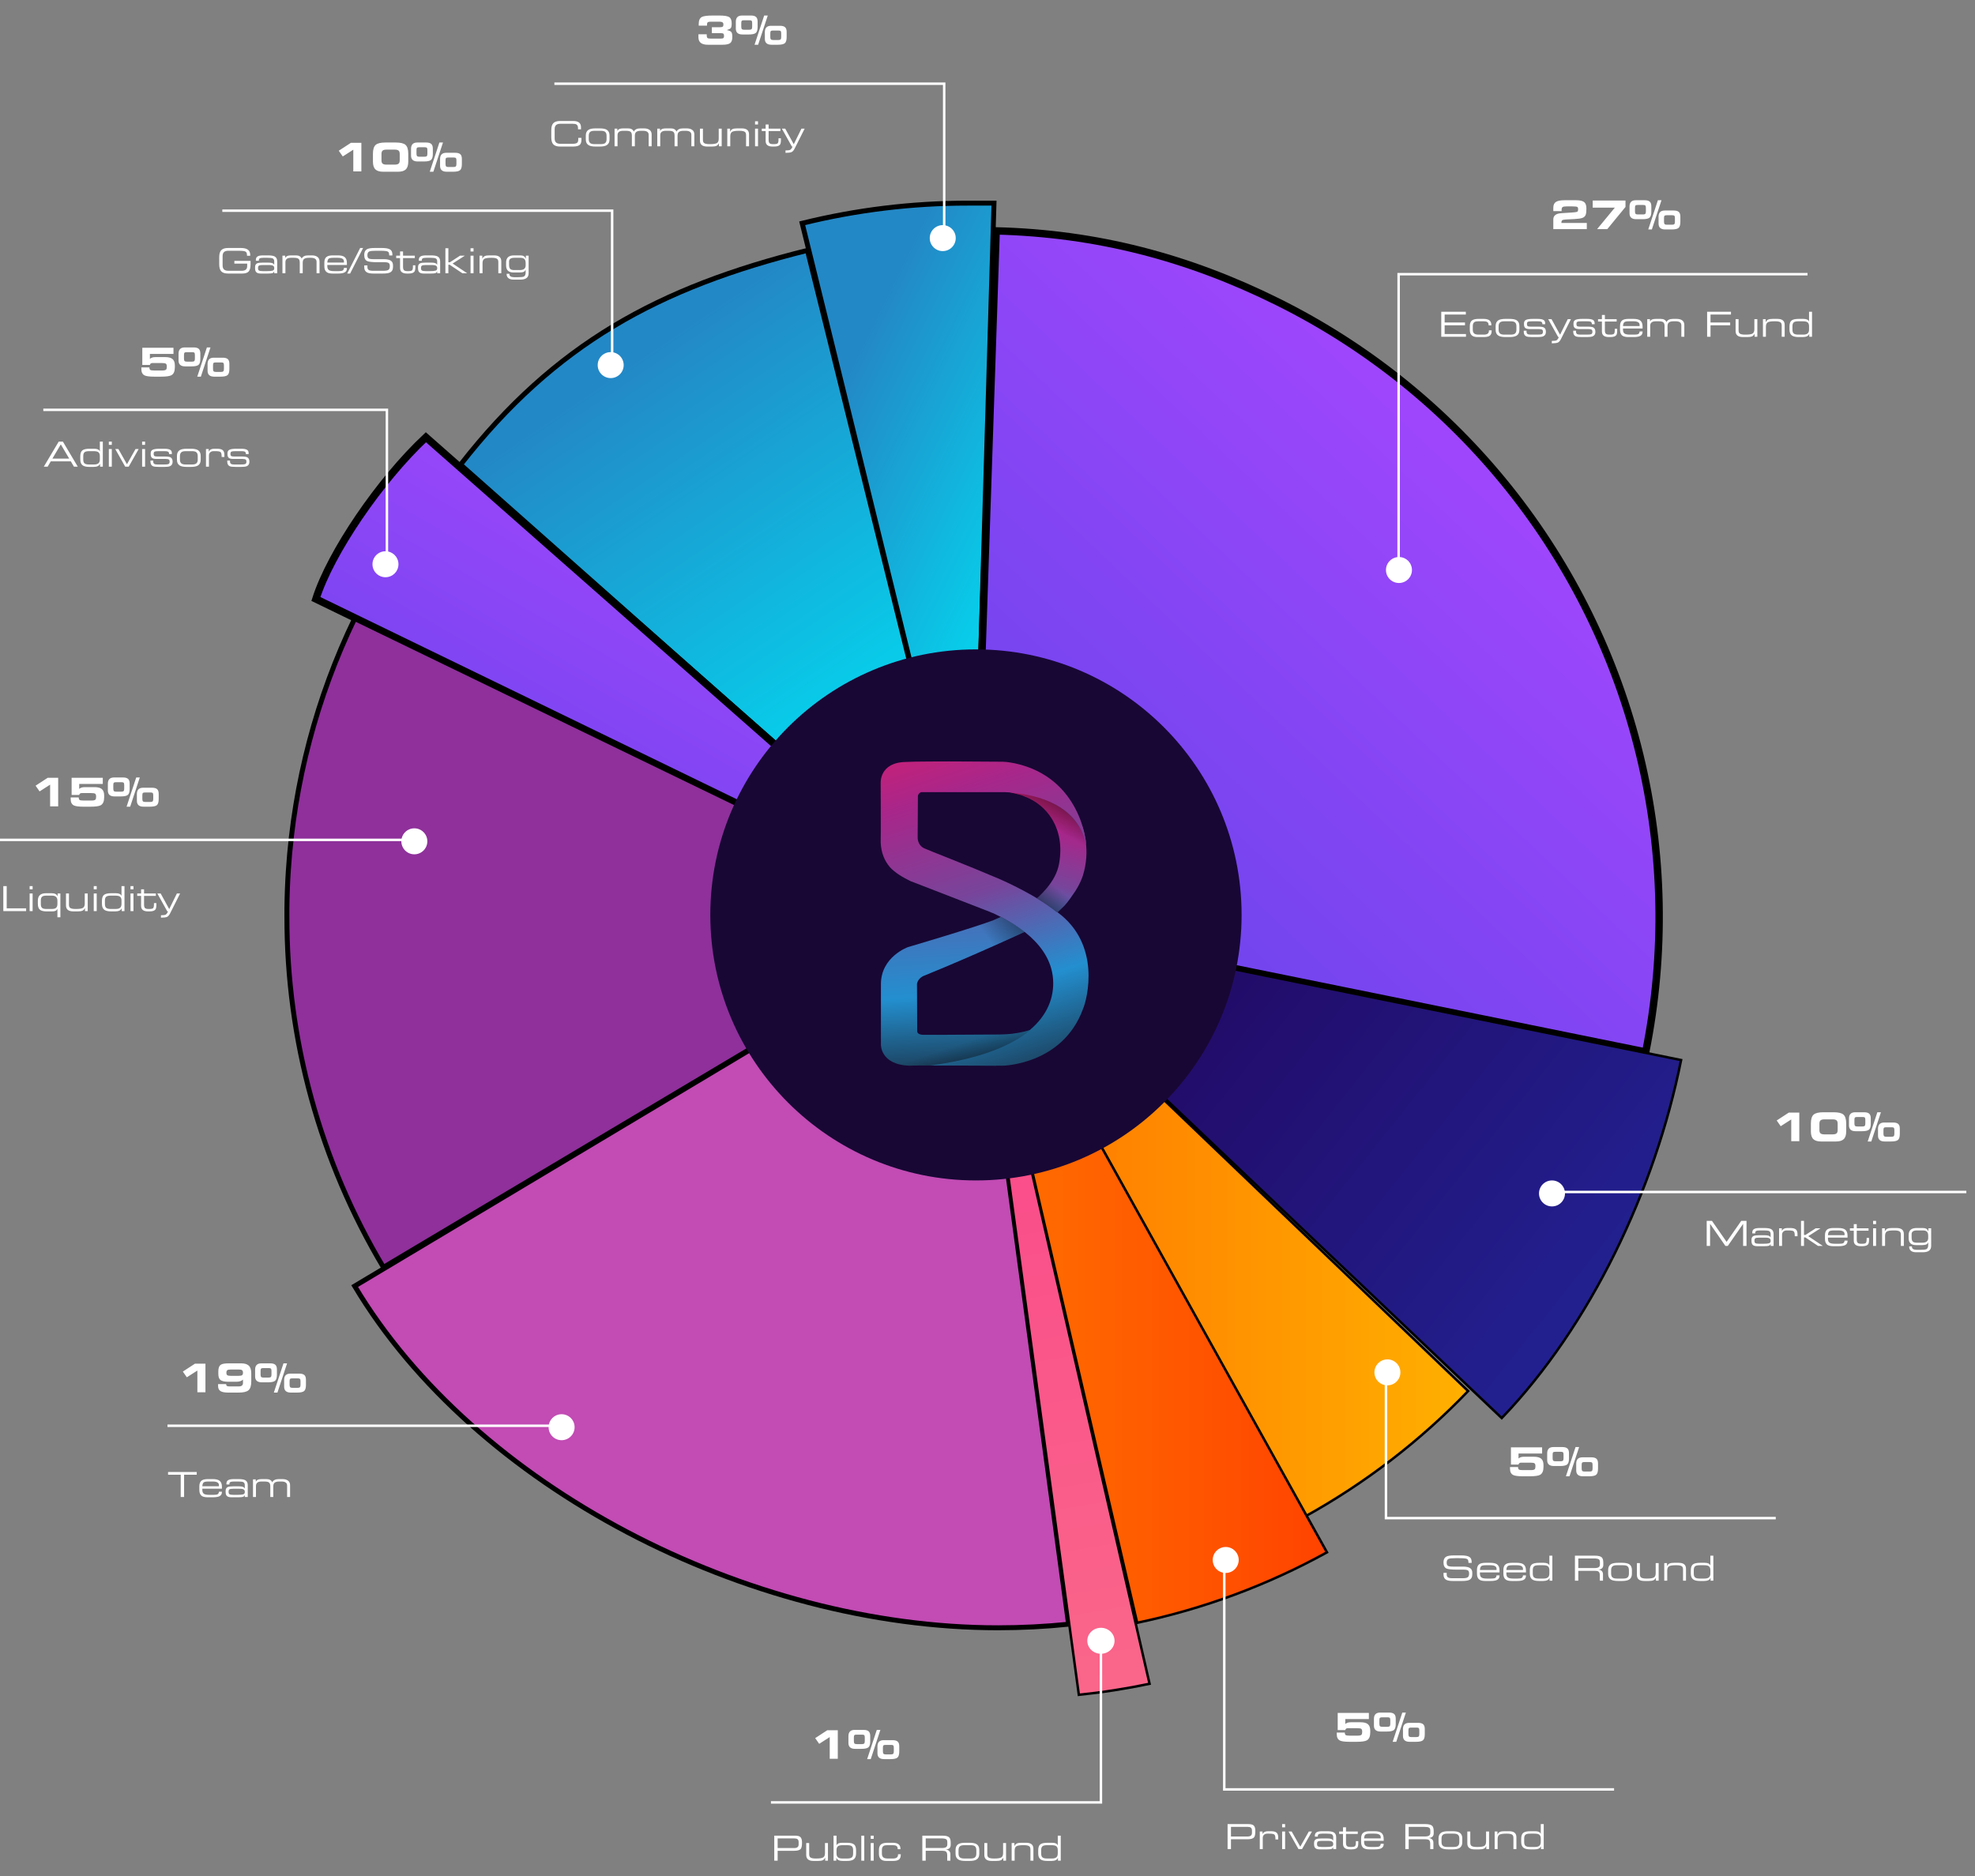 <svg width="800" height="760" viewBox="0 0 800 760" fill="none" xmlns="http://www.w3.org/2000/svg">
<rect x="0" y="0" width="800" height="760" fill="#808080" stroke="none"/>
<path d="M393.894 370.824L327.09 101.426H327.074L393.864 370.808L393.894 370.824Z" fill="#00E69F"/>
<path d="M394.126 370.87L402.628 82.295C400.433 82.295 394.173 82.295 391.978 82.295C369.384 82.286 346.873 85.026 324.941 90.454L393.894 370.823L394.126 370.87Z" fill="url(#paint0_linear_2_3526)" stroke="black" stroke-width="2"/>
<path d="M393.972 371.256V371.117L393.539 370.684H393.879L327.074 101.426C266.804 116.434 224.784 139.309 186.55 188.246L393.431 371.643L393.972 371.256Z" fill="url(#paint1_linear_2_3526)" stroke="black" stroke-width="2"/>
<path d="M172.514 177.138C153.801 194.677 133.918 223.908 127.959 242.654L393.152 371.457L172.514 177.138Z" fill="url(#paint2_linear_2_3526)" stroke="black" stroke-width="3"/>
<path d="M393.152 371.457L143.663 250.581C128.264 282.492 119.149 317.066 116.815 352.418C116.474 357.57 116.274 362.721 116.212 367.872C116.212 369 116.212 370.113 116.212 371.241C116.141 421.295 129.656 470.431 155.318 513.411L393.353 371.689L393.152 371.457Z" fill="#8F309B" stroke="black" stroke-width="2"/>
<path d="M393.153 371.457L393.354 371.612L393.415 371.581L393.153 371.457Z" fill="#8F309B"/>
<path d="M394.126 371.349V371.735L394.002 371.24L394.265 372.291L393.477 371.673L143.663 521.014C192.167 602.267 302.761 659.444 404.297 659.444C413.832 659.445 423.36 658.96 432.846 657.992L394.203 371.41L394.126 371.349Z" fill="#C24BB4" stroke="black" stroke-width="2"/>
<path d="M393.987 371.241L394.111 371.735V371.349L393.987 371.225V371.241Z" fill="#C24BB4"/>
<path d="M393.415 371.581L393.523 371.642L393.415 371.581Z" fill="#C24BB4"/>
<path d="M393.524 371.642L393.446 371.689L394.235 372.307L393.972 371.256L393.431 371.565L393.524 371.642Z" fill="#C24BB4"/>
<path d="M393.415 371.581L393.523 371.642L393.431 371.565L393.415 371.581Z" fill="#C24BB4"/>
<path d="M393.524 371.642L393.415 371.581L393.354 371.611L393.446 371.689L393.524 371.642Z" fill="#C24BB4"/>
<path d="M666.615 426.177C674.605 386.384 673.788 345.324 664.221 305.881C654.654 266.437 636.569 229.564 611.235 197.85C585.902 166.135 553.933 140.348 517.572 122.297C481.212 104.246 444.093 94.548 403.509 93.538L394.188 370.869L666.615 426.177Z" fill="url(#paint3_linear_2_3526)" stroke="black" stroke-width="3"/>
<path d="M393.895 370.823L393.987 371.194L393.895 370.823Z" fill="#22045B"/>
<path d="M399.15 372.183L394.126 371.163L608.297 574.482C644.126 537.147 670.371 482.164 680.944 429.453L399.212 372.199L399.15 372.183Z" fill="url(#paint4_linear_2_3526)" stroke="black"/>
<path d="M394.125 371.178V371.163H394.111L394.125 371.178Z" fill="#22045B"/>
<path d="M393.987 371.21H394.095V370.916H393.864L393.987 371.21Z" fill="#22045B"/>
<path d="M393.524 370.746L393.956 371.179L393.864 370.808L393.524 370.746Z" fill="#22045B"/>
<path d="M394.126 371.349H394.142L394.126 371.272V371.349Z" fill="#22045B"/>
<path d="M394.11 371.117H394.003L394.125 371.24V371.117H394.11Z" fill="#22045B"/>
<path d="M394.126 371.164L394.142 370.87H394.126L394.111 371.164H394.126Z" fill="#22045B"/>
<path d="M528.524 614.43C553.004 600.881 575.306 583.726 594.679 563.542C522.836 494.744 405.379 382.383 394.389 371.535C399.598 381.023 503.978 568.657 528.524 614.43Z" fill="url(#paint5_linear_2_3526)" stroke="black"/>
<path d="M394.157 371.38L460.622 657.42C487.527 651.783 513.44 642.163 537.504 628.878L394.389 371.534L394.157 371.38Z" fill="url(#paint6_linear_2_3526)" stroke="black"/>
<path d="M394.126 371.225V371.38L394.296 371.534L394.095 371.194L394.126 371.225Z" fill="#FF8E00"/>
<path d="M394.126 371.179L394.111 371.163L394.126 371.225V371.179Z" fill="#FF8E00"/>
<path d="M394.389 371.534L394.188 371.194L394.389 371.534Z" fill="#FF8E00"/>
<path d="M394.142 371.349L437.004 686.596C446.622 685.609 456.183 684.118 465.645 682.13L394.157 371.38L394.142 371.349Z" fill="url(#paint7_linear_2_3526)" stroke="black"/>
<ellipse cx="395.322" cy="370.646" rx="107.602" ry="107.569" fill="#180734"/>
<path d="M411.262 320.82C411.073 320.82 410.978 320.82 410.883 320.82C410.978 320.82 411.167 320.82 411.262 320.82C411.926 321.009 412.495 321.104 413.064 321.294C413.254 321.294 413.349 321.294 413.538 321.294C412.874 321.104 412.116 320.914 411.262 320.82Z" fill="url(#paint8_linear_2_3526)"/>
<path d="M411.262 320.82C411.073 320.82 410.978 320.82 410.883 320.82C410.978 320.82 411.167 320.82 411.262 320.82C411.926 321.009 412.495 321.104 413.064 321.294C413.254 321.294 413.349 321.294 413.538 321.294C412.874 321.104 412.116 320.914 411.262 320.82Z" fill="url(#paint9_linear_2_3526)"/>
<path d="M397.701 419.128L381.77 419.223H374.278C374.278 419.223 371.339 419.413 371.528 417.517L371.433 398.651C371.433 398.651 371.623 396.187 374.658 395.144C395.805 386.517 415.055 377.511 415.055 377.511C415.055 377.511 415.055 377.511 415.15 377.416C412.021 374.951 407.564 372.486 405.477 371.444C404.434 371.918 403.486 372.297 402.443 372.771C394.572 375.804 367.83 383.673 367.83 383.673C367.83 383.673 356.735 387.56 356.83 398.841C356.83 400.168 356.83 422.92 356.83 422.92C356.83 422.92 356.261 431.358 368.494 431.737C368.873 431.547 403.486 431.737 403.486 431.737L417.805 417.138C409.84 419.508 405.952 419.034 397.701 419.128Z" fill="url(#paint10_linear_2_3526)"/>
<path d="M439.797 340.823V340.728C439.797 340.349 439.702 340.064 439.608 339.685C439.133 336.746 438.754 335.798 438.564 335.229C438.564 335.135 438.47 335.04 438.47 334.945C438.47 334.85 438.375 334.85 438.375 334.755C437.995 333.997 437.616 333.333 437.616 333.333L437.521 333.239C432.116 323.379 418.271 321.009 410.495 320.535L406.227 320.251L413.15 321.957C413.909 322.147 414.478 322.431 414.952 322.621L415.141 322.716C423.676 325.844 431.642 335.324 428.987 349.924C428.323 353.621 426.426 356.939 423.866 359.972C422.917 361.11 421.969 362.058 420.926 363.101C419.219 364.713 417.892 364.428 417.892 364.428C417.892 364.428 421.685 368.41 422.633 368.789C423.486 369.168 428.038 369.927 428.038 369.927L428.323 369.642C428.512 369.453 431.073 367.083 431.357 366.703C432.78 365.092 434.107 363.196 435.435 361.205C435.435 361.205 437.426 358.361 438.659 354.664C440.177 349.639 440.366 345.184 439.797 340.823Z" fill="url(#paint11_linear_2_3526)"/>
<path d="M428.327 369.546C428.232 369.546 428.137 369.451 428.042 369.451C420.266 363.005 407.275 357.127 404.145 355.8C391.723 350.491 376.645 344.708 374.369 343.666C371.524 342.338 371.713 339.21 371.713 339.21L371.808 322.62C371.808 322.051 372.093 321.672 372.472 321.293C372.662 321.103 372.946 321.008 373.136 320.913C373.231 320.913 373.326 320.913 373.42 320.913H374.274H405.568C405.568 320.913 406.042 320.913 406.895 320.913C415.43 321.198 435.913 323.947 439.896 342.244C440.181 341.58 437.81 315.036 411.163 309.253C410.973 309.253 408.128 308.589 406.137 308.589C399.878 308.589 386.412 308.4 376.739 308.495C372.282 308.495 368.584 308.589 366.877 308.684C356.161 308.874 356.73 317.216 356.73 317.216C356.73 317.216 356.825 339.779 356.73 341.296C356.92 345.562 358.342 348.785 360.429 351.25C362.515 353.62 366.024 355.611 368.774 356.938L400.826 369.357C400.921 369.451 402.438 370.02 402.438 370.02C409.93 373.528 426.525 382.25 426.62 398.176C426.715 412.681 413.818 426.711 376.739 431.641C377.119 431.641 406.232 431.735 406.232 431.735C406.232 431.735 430.413 431.356 438.663 408.794C440.465 404.622 446.06 382.534 428.327 369.546Z" fill="url(#paint12_linear_2_3526)"/>
<path opacity="0.4" d="M439.237 353.144C439.237 353.05 439.332 352.955 439.332 352.86C440.28 349.352 440.47 345.94 440.09 342.147V342.242C436.582 325.937 419.986 322.05 410.314 321.197L413.254 321.955C414.012 322.145 414.581 322.429 415.055 322.619L415.245 322.713C420.84 324.799 425.297 329.349 427.668 334.943C431.651 338.355 436.013 344.233 438.763 354.472C438.858 354.092 438.952 353.808 439.047 353.429L439.237 353.144Z" fill="url(#paint13_linear_2_3526)"/>
<path opacity="0.4" d="M415.058 377.511C411.739 374.951 408.325 372.96 405.48 371.444C404.532 371.918 403.489 372.297 402.446 372.676C400.644 373.34 397.894 374.288 394.764 375.33C396.566 377.985 398.937 381.492 400.644 383.957C409.368 380.165 415.058 377.511 415.058 377.511Z" fill="url(#paint14_linear_2_3526)"/>
<path opacity="0.4" d="M423.874 359.876C422.926 361.014 421.978 361.962 420.934 363.005C420.555 363.384 420.176 363.669 419.797 363.858C422.736 365.659 425.581 367.555 428.047 369.546C428.142 369.546 428.236 369.641 428.331 369.641C428.521 369.451 428.711 369.262 428.9 369.167C428.995 369.072 429.09 368.977 429.185 368.883L429.374 368.693C429.848 368.314 430.228 367.935 430.512 367.65C430.797 367.366 430.986 367.081 431.271 366.797C432.314 365.659 433.357 364.237 434.305 362.815C432.03 360.635 428.711 358.644 425.866 357.032C425.297 357.886 424.633 358.928 423.874 359.876Z" fill="url(#paint15_linear_2_3526)"/>
<path opacity="0.4" d="M376.922 431.64C396.742 428.986 409.639 423.772 417.32 417.325C409.639 419.506 405.845 419.126 397.69 419.126H395.13C385.267 423.582 372.371 428.986 363.836 431.071C365.069 431.451 366.586 431.64 368.388 431.735" fill="url(#paint16_linear_2_3526)"/>
<path d="M566.534 226.831V111.077H732.164" stroke="white"/>
<ellipse cx="566.667" cy="230.923" rx="5.263" ry="5.262" fill="white"/>
<path d="M382.456 92.369V33.908H224.561" stroke="white"/>
<ellipse rx="5.263" ry="5.262" transform="matrix(-1 0 0 1 381.871 96.462)" fill="white"/>
<path d="M495.906 636.062V724.923H653.801" stroke="white"/>
<ellipse rx="5.263" ry="5.262" transform="matrix(1 0 0 -1 496.491 631.969)" fill="white"/>
<path d="M561.404 560.061V615.015H719.298" stroke="white"/>
<ellipse rx="5.263" ry="5.262" transform="matrix(1 0 0 -1 561.988 555.969)" fill="white"/>
<path d="M247.953 143.815V85.354H90.058" stroke="white"/>
<ellipse rx="5.263" ry="5.262" transform="matrix(-1 0 0 1 247.368 147.908)" fill="white"/>
<path d="M156.725 224.492V166.031H17.544" stroke="white"/>
<ellipse rx="5.263" ry="5.262" transform="matrix(-1 0 0 1 156.14 228.585)" fill="white"/>
<path d="M168.421 340.246L-2.89679e-05 340.246" stroke="white"/>
<ellipse rx="5.263" ry="5.262" transform="matrix(-1 0 0 1 167.836 340.831)" fill="white"/>
<path d="M628.07 482.892L796.491 482.892" stroke="white"/>
<ellipse cx="628.655" cy="483.477" rx="5.263" ry="5.262" fill="white"/>
<path d="M228.07 577.6L67.836 577.6" stroke="white"/>
<ellipse rx="5.263" ry="5.262" transform="matrix(-1 0 0 1 227.485 578.185)" fill="white"/>
<path d="M629.19 92.831V88.895C629.19 87.348 630.262 86.505 632.406 86.367L636.47 86.111C637.782 86.025 638.572 85.924 638.838 85.807C639.105 85.679 639.238 85.332 639.238 84.767C639.238 84.266 639.126 83.956 638.902 83.839C638.636 83.689 637.958 83.615 636.87 83.615H634.518C633.74 83.615 633.217 83.706 632.95 83.887C632.684 84.068 632.55 84.452 632.55 85.039V85.535H629.19V84.175C629.19 83.044 629.548 82.249 630.262 81.791C630.945 81.343 632.102 81.119 633.734 81.119H638.406C640.028 81.119 641.142 81.385 641.75 81.919C642.316 82.409 642.598 83.279 642.598 84.527C642.598 85.722 642.492 86.575 642.278 87.087C642.044 87.663 641.585 88.068 640.902 88.303C640.294 88.516 639.27 88.66 637.83 88.735L634.166 88.927C633.441 88.969 632.972 89.082 632.758 89.263C632.556 89.444 632.454 89.802 632.454 90.335H642.758V92.831H629.19ZM645.147 84.127V81.247H658.427V83.839L651.051 92.831H646.923L654.107 84.127H645.147ZM662.271 84.175V85.679C662.271 86.127 662.351 86.442 662.511 86.623C662.671 86.793 662.975 86.879 663.423 86.879H665.535C665.983 86.879 666.287 86.793 666.447 86.623C666.607 86.442 666.687 86.127 666.687 85.679V84.175C666.687 83.706 666.613 83.401 666.463 83.263C666.325 83.114 666.047 83.039 665.631 83.039H663.327C662.911 83.039 662.629 83.114 662.479 83.263C662.341 83.401 662.271 83.706 662.271 84.175ZM667.647 92.959L671.551 81.119H673.007L669.103 92.959H667.647ZM674.031 88.335V89.839C674.031 90.287 674.111 90.602 674.271 90.783C674.431 90.954 674.735 91.039 675.183 91.039H677.295C677.743 91.039 678.047 90.954 678.207 90.783C678.367 90.602 678.447 90.287 678.447 89.839V88.335C678.447 87.865 678.373 87.561 678.223 87.423C678.085 87.273 677.807 87.199 677.391 87.199H675.087C674.671 87.199 674.389 87.273 674.239 87.423C674.101 87.561 674.031 87.865 674.031 88.335ZM660.063 86.415V83.663C660.063 81.967 660.906 81.119 662.591 81.119H666.207C667.146 81.119 667.829 81.311 668.255 81.695C668.682 82.079 668.895 82.713 668.895 83.599V85.695C668.895 86.932 668.65 87.759 668.159 88.175C667.679 88.591 666.725 88.799 665.295 88.799H662.767C660.965 88.799 660.063 88.004 660.063 86.415ZM671.823 90.575V87.823C671.823 86.127 672.666 85.279 674.351 85.279H677.967C678.906 85.279 679.589 85.471 680.015 85.855C680.442 86.239 680.655 86.874 680.655 87.759V89.855C680.655 91.092 680.41 91.919 679.919 92.335C679.439 92.751 678.485 92.959 677.055 92.959H674.527C672.725 92.959 671.823 92.164 671.823 90.575Z" fill="white"/>
<path d="M583.8 136.431V126.295H593.754V127.415H585.172V130.649H593.418V131.769H585.172V135.311H593.81V136.431H583.8ZM595.368 133.659V132.063C595.368 130.896 595.746 130.093 596.502 129.655C597.034 129.337 597.85 129.179 598.952 129.179H600.968C603.049 129.179 604.09 129.986 604.09 131.601V131.797H602.97V131.629C602.97 131.069 602.788 130.677 602.424 130.453C602.125 130.257 601.644 130.159 600.982 130.159H598.77C598.07 130.159 597.561 130.261 597.244 130.467C596.796 130.756 596.572 131.302 596.572 132.105V133.603C596.572 134.349 596.796 134.877 597.244 135.185C597.617 135.437 598.205 135.563 599.008 135.563H601.038C602.41 135.563 603.096 135.063 603.096 134.065V133.827H604.216V134.037C604.216 134.942 603.973 135.586 603.488 135.969C603.002 136.351 602.2 136.543 601.08 136.543H598.364C596.366 136.543 595.368 135.581 595.368 133.659ZM605.829 133.645V132.077C605.829 130.985 606.202 130.205 606.949 129.739C607.565 129.365 608.507 129.179 609.777 129.179H611.499C612.768 129.179 613.711 129.365 614.327 129.739C615.073 130.205 615.447 130.985 615.447 132.077V133.645C615.447 134.737 615.073 135.511 614.327 135.969C613.711 136.351 612.768 136.543 611.499 136.543H609.777C608.507 136.543 607.565 136.351 606.949 135.969C606.202 135.511 605.829 134.737 605.829 133.645ZM614.243 133.575V132.147C614.243 131.372 614.023 130.831 613.585 130.523C613.221 130.28 612.647 130.159 611.863 130.159H609.413C608.629 130.159 608.059 130.28 607.705 130.523C607.257 130.831 607.033 131.372 607.033 132.147V133.575C607.033 134.349 607.257 134.891 607.705 135.199C608.059 135.441 608.629 135.563 609.413 135.563H611.863C612.647 135.563 613.221 135.441 613.585 135.199C614.023 134.891 614.243 134.349 614.243 133.575ZM617.217 134.401V133.967H618.337V134.317C618.337 134.765 618.463 135.087 618.715 135.283C618.976 135.469 619.415 135.563 620.031 135.563H622.607C623.577 135.563 624.198 135.507 624.469 135.395C624.814 135.255 624.987 134.933 624.987 134.429V134.373C624.987 133.99 624.893 133.729 624.707 133.589C624.473 133.402 624.021 133.309 623.349 133.309H619.639C618.799 133.309 618.201 133.164 617.847 132.875C617.492 132.576 617.315 132.086 617.315 131.405V130.985C617.315 130.359 617.548 129.911 618.015 129.641C618.556 129.333 619.531 129.179 620.941 129.179H622.789C624.03 129.179 624.884 129.351 625.351 129.697C625.705 129.958 625.883 130.383 625.883 130.971V131.349H624.763V131.279C624.763 130.775 624.585 130.453 624.231 130.313C623.988 130.21 623.484 130.159 622.719 130.159H620.619C619.751 130.159 619.181 130.224 618.911 130.355C618.649 130.476 618.519 130.737 618.519 131.139V131.405C618.519 131.731 618.603 131.96 618.771 132.091C618.985 132.249 619.387 132.329 619.975 132.329H623.153C624.207 132.329 624.94 132.441 625.351 132.665C625.911 132.963 626.191 133.556 626.191 134.443V134.471C626.191 135.357 625.822 135.955 625.085 136.263C624.627 136.449 623.89 136.543 622.873 136.543H620.661C619.494 136.543 618.696 136.454 618.267 136.277C617.567 135.978 617.217 135.353 617.217 134.401ZM628.58 139.091V138.111C629.532 138.111 630.162 138.031 630.47 137.873C630.815 137.686 631.142 137.243 631.45 136.543H631.156L627.11 129.291H628.468L631.926 135.605L635.034 129.291H636.336L632.304 137.313C631.93 138.059 631.524 138.54 631.086 138.755C630.647 138.969 629.812 139.081 628.58 139.091ZM637.26 134.401V133.967H638.38V134.317C638.38 134.765 638.506 135.087 638.758 135.283C639.019 135.469 639.458 135.563 640.074 135.563H642.65C643.62 135.563 644.241 135.507 644.512 135.395C644.857 135.255 645.03 134.933 645.03 134.429V134.373C645.03 133.99 644.936 133.729 644.75 133.589C644.516 133.402 644.064 133.309 643.392 133.309H639.682C638.842 133.309 638.244 133.164 637.89 132.875C637.535 132.576 637.358 132.086 637.358 131.405V130.985C637.358 130.359 637.591 129.911 638.058 129.641C638.599 129.333 639.574 129.179 640.984 129.179H642.832C644.073 129.179 644.927 129.351 645.394 129.697C645.748 129.958 645.926 130.383 645.926 130.971V131.349H644.806V131.279C644.806 130.775 644.628 130.453 644.274 130.313C644.031 130.21 643.527 130.159 642.762 130.159H640.662C639.794 130.159 639.224 130.224 638.954 130.355C638.692 130.476 638.562 130.737 638.562 131.139V131.405C638.562 131.731 638.646 131.96 638.814 132.091C639.028 132.249 639.43 132.329 640.018 132.329H643.196C644.25 132.329 644.983 132.441 645.394 132.665C645.954 132.963 646.234 133.556 646.234 134.443V134.471C646.234 135.357 645.865 135.955 645.128 136.263C644.67 136.449 643.933 136.543 642.916 136.543H640.704C639.537 136.543 638.739 136.454 638.31 136.277C637.61 135.978 637.26 135.353 637.26 134.401ZM648.875 134.289V130.271H647.307V129.291H648.875V127.597H650.079V129.291H654.853V130.271H650.079V133.827C650.079 134.489 650.209 134.947 650.471 135.199C650.732 135.441 651.194 135.563 651.857 135.563H652.235C653.019 135.563 653.523 135.451 653.747 135.227C653.971 134.993 654.083 134.494 654.083 133.729V133.197H655.063V133.981C655.063 134.858 654.932 135.465 654.671 135.801C654.279 136.295 653.495 136.543 652.319 136.543H651.661C649.803 136.543 648.875 135.791 648.875 134.289ZM664.146 132.091V131.615C664.146 130.644 663.31 130.159 661.64 130.159H659.876C658.914 130.159 658.275 130.28 657.958 130.523C657.65 130.765 657.468 131.288 657.412 132.091H664.146ZM656.208 133.617V132.063C656.208 130.896 656.576 130.093 657.314 129.655C657.836 129.337 658.634 129.179 659.708 129.179H661.64C662.844 129.179 663.73 129.375 664.3 129.767C665 130.252 665.35 131.087 665.35 132.273V133.071H657.412V133.519C657.412 134.312 657.631 134.853 658.07 135.143C658.48 135.423 659.222 135.563 660.296 135.563H661.948C662.741 135.563 663.287 135.483 663.586 135.325C663.922 135.147 664.108 134.797 664.146 134.275H665.35V134.415C665.35 135.199 665.032 135.759 664.398 136.095C663.828 136.393 662.946 136.543 661.752 136.543H659.568C658.56 136.543 657.804 136.384 657.3 136.067C656.572 135.609 656.208 134.793 656.208 133.617ZM667.235 136.431V129.291H668.355V130.131H668.383C668.625 129.767 668.938 129.515 669.321 129.375C669.666 129.244 670.151 129.179 670.777 129.179H672.723C673.889 129.179 674.659 129.617 675.033 130.495C675.443 129.617 676.325 129.179 677.679 129.179H679.135C680.115 129.179 680.88 129.389 681.431 129.809C681.981 130.229 682.257 130.84 682.257 131.643V136.431H681.053V131.783C681.053 130.7 680.292 130.159 678.771 130.159H677.917C676.927 130.159 676.246 130.355 675.873 130.747C675.593 131.045 675.453 131.531 675.453 132.203V136.431H674.249V132.105C674.249 131.386 674.095 130.887 673.787 130.607C673.451 130.308 672.821 130.159 671.897 130.159H670.693C669.19 130.159 668.439 130.756 668.439 131.951V136.431H667.235ZM691.493 136.431V126.295H701.153V127.415H692.865V130.649H700.831V131.769H692.865V136.431H691.493ZM710.714 136.431V135.199H710.686C710.471 135.721 710.121 136.085 709.636 136.291C709.225 136.459 708.614 136.543 707.802 136.543H705.996C704.017 136.543 703.028 135.735 703.028 134.121V129.291H704.232V133.827C704.232 134.424 704.376 134.844 704.666 135.087C705.048 135.404 705.781 135.563 706.864 135.563H707.172C708.553 135.563 709.482 135.404 709.958 135.087C710.406 134.788 710.63 134.209 710.63 133.351V129.291H711.834V136.431H710.714ZM714.102 136.431V129.291H715.222V130.523H715.25C715.464 130 715.814 129.636 716.3 129.431C716.71 129.263 717.322 129.179 718.134 129.179H719.94C721.918 129.179 722.908 129.986 722.908 131.601V136.431H721.704V131.895C721.704 131.297 721.559 130.877 721.27 130.635C720.887 130.317 720.154 130.159 719.072 130.159H718.764C717.382 130.159 716.458 130.313 715.992 130.621C715.534 130.929 715.306 131.512 715.306 132.371V136.431H714.102ZM726.058 132.119V133.519C726.058 134.256 726.212 134.769 726.52 135.059C726.875 135.395 727.519 135.563 728.452 135.563H730.412C731.271 135.563 731.891 135.381 732.274 135.017C732.61 134.69 732.778 134.186 732.778 133.505V132.147C732.778 131.353 732.545 130.807 732.078 130.509C731.705 130.275 731.065 130.159 730.16 130.159H728.536C727.649 130.159 727.029 130.28 726.674 130.523C726.263 130.803 726.058 131.335 726.058 132.119ZM733.982 126.295V136.431H732.862V135.297H732.834C732.498 136.127 731.635 136.543 730.244 136.543H728.564C727.351 136.543 726.459 136.347 725.89 135.955C725.199 135.488 724.854 134.681 724.854 133.533V132.273C724.854 131.115 725.125 130.313 725.666 129.865C726.207 129.407 727.197 129.179 728.634 129.179H730.468C731.747 129.179 732.507 129.533 732.75 130.243H732.778V126.295H733.982Z" fill="white"/>
<path d="M541.855 700.884V693.924H554.479V696.42H544.927V698.436C545.407 697.956 546.143 697.716 547.135 697.716H551.151C552.452 697.716 553.407 697.956 554.015 698.436C554.697 698.969 555.039 699.849 555.039 701.076V701.812C555.039 703.454 554.58 704.532 553.663 705.044C552.959 705.438 551.561 705.636 549.471 705.636H546.687C544.767 705.636 543.46 705.465 542.767 705.124C541.903 704.697 541.471 703.844 541.471 702.564V701.892H544.735C544.735 702.393 544.852 702.729 545.087 702.9C545.321 703.06 545.839 703.14 546.639 703.14H549.967C550.735 703.14 551.241 703.017 551.487 702.772C551.679 702.58 551.775 702.18 551.775 701.572C551.775 700.942 551.641 700.542 551.375 700.372C551.119 700.201 550.564 700.116 549.711 700.116H545.967C545.38 700.116 545.033 700.372 544.927 700.884H541.855ZM558.739 696.852V698.356C558.739 698.804 558.819 699.118 558.979 699.3C559.139 699.47 559.443 699.556 559.891 699.556H562.003C562.451 699.556 562.755 699.47 562.915 699.3C563.075 699.118 563.155 698.804 563.155 698.356V696.852C563.155 696.382 563.081 696.078 562.931 695.94C562.793 695.79 562.515 695.716 562.099 695.716H559.795C559.379 695.716 559.097 695.79 558.947 695.94C558.809 696.078 558.739 696.382 558.739 696.852ZM564.115 705.636L568.019 693.796H569.475L565.571 705.636H564.115ZM570.499 701.012V702.516C570.499 702.964 570.579 703.278 570.739 703.46C570.899 703.63 571.203 703.716 571.651 703.716H573.763C574.211 703.716 574.515 703.63 574.675 703.46C574.835 703.278 574.915 702.964 574.915 702.516V701.012C574.915 700.542 574.841 700.238 574.691 700.1C574.553 699.95 574.275 699.876 573.859 699.876H571.555C571.139 699.876 570.857 699.95 570.707 700.1C570.569 700.238 570.499 700.542 570.499 701.012ZM556.531 699.092V696.34C556.531 694.644 557.374 693.796 559.059 693.796H562.675C563.614 693.796 564.297 693.988 564.723 694.372C565.15 694.756 565.363 695.39 565.363 696.276V698.372C565.363 699.609 565.118 700.436 564.627 700.852C564.147 701.268 563.193 701.476 561.763 701.476H559.235C557.433 701.476 556.531 700.681 556.531 699.092ZM568.291 703.252V700.5C568.291 698.804 569.134 697.956 570.819 697.956H574.435C575.374 697.956 576.057 698.148 576.483 698.532C576.91 698.916 577.123 699.55 577.123 700.436V702.532C577.123 703.769 576.878 704.596 576.387 705.012C575.907 705.428 574.953 705.636 573.523 705.636H570.995C569.193 705.636 568.291 704.841 568.291 703.252Z" fill="white"/>
<path d="M612.03 593.314V586.354H624.654V588.85H615.102V590.866C615.582 590.386 616.318 590.146 617.31 590.146H621.326C622.628 590.146 623.582 590.386 624.19 590.866C624.873 591.4 625.214 592.28 625.214 593.506V594.242C625.214 595.885 624.756 596.962 623.838 597.474C623.134 597.869 621.737 598.066 619.646 598.066H616.862C614.942 598.066 613.636 597.896 612.942 597.554C612.078 597.128 611.646 596.274 611.646 594.994V594.322H614.91C614.91 594.824 615.028 595.16 615.262 595.33C615.497 595.49 616.014 595.57 616.814 595.57H620.142C620.91 595.57 621.417 595.448 621.662 595.202C621.854 595.01 621.95 594.61 621.95 594.002C621.95 593.373 621.817 592.973 621.55 592.802C621.294 592.632 620.74 592.546 619.886 592.546H616.142C615.556 592.546 615.209 592.802 615.102 593.314H612.03ZM628.915 589.282V590.786C628.915 591.234 628.995 591.549 629.155 591.73C629.315 591.901 629.619 591.986 630.067 591.986H632.179C632.627 591.986 632.931 591.901 633.091 591.73C633.251 591.549 633.331 591.234 633.331 590.786V589.282C633.331 588.813 633.256 588.509 633.107 588.37C632.968 588.221 632.691 588.146 632.275 588.146H629.971C629.555 588.146 629.272 588.221 629.123 588.37C628.984 588.509 628.915 588.813 628.915 589.282ZM634.291 598.066L638.195 586.226H639.651L635.747 598.066H634.291ZM640.675 593.442V594.946C640.675 595.394 640.755 595.709 640.915 595.89C641.075 596.061 641.379 596.146 641.827 596.146H643.939C644.387 596.146 644.691 596.061 644.851 595.89C645.011 595.709 645.091 595.394 645.091 594.946V593.442C645.091 592.973 645.016 592.669 644.867 592.53C644.728 592.381 644.451 592.306 644.035 592.306H641.731C641.315 592.306 641.032 592.381 640.883 592.53C640.744 592.669 640.675 592.973 640.675 593.442ZM626.707 591.522V588.77C626.707 587.074 627.55 586.226 629.235 586.226H632.851C633.79 586.226 634.472 586.418 634.899 586.802C635.326 587.186 635.539 587.821 635.539 588.706V590.802C635.539 592.04 635.294 592.866 634.803 593.282C634.323 593.698 633.368 593.906 631.939 593.906H629.411C627.608 593.906 626.707 593.112 626.707 591.522ZM638.467 595.682V592.93C638.467 591.234 639.31 590.386 640.995 590.386H644.611C645.55 590.386 646.232 590.578 646.659 590.962C647.086 591.346 647.299 591.981 647.299 592.866V594.962C647.299 596.2 647.054 597.026 646.563 597.442C646.083 597.858 645.128 598.066 643.699 598.066H641.171C639.368 598.066 638.467 597.272 638.467 595.682Z" fill="white"/>
<path d="M497.25 749.108V738.972H505.594C506.612 738.972 507.326 739.135 507.736 739.462C508.24 739.863 508.492 740.619 508.492 741.73C508.492 743.008 508.338 743.853 508.03 744.264C507.61 744.833 506.71 745.118 505.328 745.118H498.622V749.108H497.25ZM507.12 742.556V741.59C507.12 741.02 506.962 740.619 506.644 740.386C506.364 740.19 505.907 740.092 505.272 740.092H498.622V743.998H505.384C506.542 743.998 507.12 743.517 507.12 742.556ZM510.291 749.108V741.968H511.411V743.004H511.439C511.812 742.238 512.54 741.856 513.623 741.856H514.757C515.868 741.856 516.642 742.047 517.081 742.43C517.529 742.812 517.753 743.447 517.753 744.334V745.188H516.633V744.88C516.633 744.002 516.484 743.442 516.185 743.2C515.886 742.957 515.2 742.836 514.127 742.836H513.385C512.778 742.836 512.302 743.008 511.957 743.354C511.649 743.671 511.495 744.077 511.495 744.572V749.108H510.291ZM519.343 749.108V741.968H520.547V749.108H519.343ZM519.343 740.288V738.972H520.547V740.288H519.343ZM525.972 749.108L521.94 741.968H523.214L526.686 748.128L530.158 741.968H531.432L527.4 749.108H525.972ZM540.034 749.108V748.394H540.006C539.838 748.73 539.604 748.949 539.306 749.052C538.97 749.164 538.354 749.22 537.458 749.22H534.574C533.706 749.22 533.094 749.028 532.74 748.646C532.432 748.319 532.278 747.796 532.278 747.078V746.602C532.278 745.846 532.558 745.337 533.118 745.076C533.556 744.88 534.359 744.782 535.526 744.782H537.458C538.251 744.782 538.82 744.842 539.166 744.964C539.52 745.076 539.8 745.3 540.006 745.636H540.034V744.292C540.034 743.685 539.824 743.279 539.404 743.074C539.049 742.915 538.372 742.836 537.374 742.836H535.61C534.9 742.836 534.41 742.92 534.14 743.088C533.916 743.228 533.804 743.461 533.804 743.788V744.04H532.6V743.69C532.6 743.036 532.828 742.57 533.286 742.29C533.743 742 534.508 741.856 535.582 741.856H537.486C538.755 741.856 539.66 742 540.202 742.29C540.892 742.654 541.238 743.33 541.238 744.32V749.108H540.034ZM540.034 747.19V746.868C540.034 746.336 539.693 745.995 539.012 745.846C538.75 745.79 538.186 745.762 537.318 745.762H535.47C534.686 745.762 534.158 745.836 533.888 745.986C533.617 746.135 533.482 746.434 533.482 746.882V747.106C533.482 747.526 533.598 747.815 533.832 747.974C534.102 748.151 534.63 748.24 535.414 748.24H537.01C538.158 748.24 538.937 748.174 539.348 748.044C539.805 747.904 540.034 747.619 540.034 747.19ZM544.005 746.966V742.948H542.437V741.968H544.005V740.274H545.209V741.968H549.983V742.948H545.209V746.504C545.209 747.166 545.339 747.624 545.601 747.876C545.862 748.118 546.324 748.24 546.987 748.24H547.365C548.149 748.24 548.653 748.128 548.877 747.904C549.101 747.67 549.213 747.171 549.213 746.406V745.874H550.193V746.658C550.193 747.535 550.062 748.142 549.801 748.478C549.409 748.972 548.625 749.22 547.449 749.22H546.791C544.933 749.22 544.005 748.468 544.005 746.966ZM559.276 744.768V744.292C559.276 743.321 558.44 742.836 556.77 742.836H555.006C554.044 742.836 553.405 742.957 553.088 743.2C552.78 743.442 552.598 743.965 552.542 744.768H559.276ZM551.338 746.294V744.74C551.338 743.573 551.706 742.77 552.444 742.332C552.966 742.014 553.764 741.856 554.838 741.856H556.77C557.974 741.856 558.86 742.052 559.43 742.444C560.13 742.929 560.48 743.764 560.48 744.95V745.748H552.542V746.196C552.542 746.989 552.761 747.53 553.2 747.82C553.61 748.1 554.352 748.24 555.426 748.24H557.078C557.871 748.24 558.417 748.16 558.716 748.002C559.052 747.824 559.238 747.474 559.276 746.952H560.48V747.092C560.48 747.876 560.162 748.436 559.528 748.772C558.958 749.07 558.076 749.22 556.882 749.22H554.698C553.69 749.22 552.934 749.061 552.43 748.744C551.702 748.286 551.338 747.47 551.338 746.294ZM569.245 749.108V738.972H577.351C578.732 738.972 579.661 739.21 580.137 739.686C580.538 740.087 580.739 740.806 580.739 741.842V742.668C580.739 743.834 580.118 744.474 578.877 744.586V744.614C580.034 744.819 580.613 745.454 580.613 746.518V749.108H579.325V746.882C579.325 746.144 579.143 745.65 578.779 745.398C578.508 745.202 578.018 745.104 577.309 745.104H570.617V749.108H569.245ZM570.617 743.984H577.197C577.962 743.984 578.513 743.872 578.849 743.648C579.194 743.424 579.367 743.046 579.367 742.514V741.59C579.367 741.011 579.203 740.619 578.877 740.414C578.522 740.199 577.85 740.092 576.861 740.092H570.617V743.984ZM582.703 746.322V744.754C582.703 743.662 583.076 742.882 583.823 742.416C584.439 742.042 585.382 741.856 586.651 741.856H588.373C589.642 741.856 590.585 742.042 591.201 742.416C591.948 742.882 592.321 743.662 592.321 744.754V746.322C592.321 747.414 591.948 748.188 591.201 748.646C590.585 749.028 589.642 749.22 588.373 749.22H586.651C585.382 749.22 584.439 749.028 583.823 748.646C583.076 748.188 582.703 747.414 582.703 746.322ZM591.117 746.252V744.824C591.117 744.049 590.898 743.508 590.459 743.2C590.095 742.957 589.521 742.836 588.737 742.836H586.287C585.503 742.836 584.934 742.957 584.579 743.2C584.131 743.508 583.907 744.049 583.907 744.824V746.252C583.907 747.026 584.131 747.568 584.579 747.876C584.934 748.118 585.503 748.24 586.287 748.24H588.737C589.521 748.24 590.095 748.118 590.459 747.876C590.898 747.568 591.117 747.026 591.117 746.252ZM602.043 749.108V747.876H602.015C601.8 748.398 601.45 748.762 600.965 748.968C600.554 749.136 599.943 749.22 599.131 749.22H597.325C595.346 749.22 594.357 748.412 594.357 746.798V741.968H595.561V746.504C595.561 747.101 595.706 747.521 595.995 747.764C596.378 748.081 597.11 748.24 598.193 748.24H598.501C599.882 748.24 600.811 748.081 601.287 747.764C601.735 747.465 601.959 746.886 601.959 746.028V741.968H603.163V749.108H602.043ZM605.431 749.108V741.968H606.551V743.2H606.579C606.794 742.677 607.144 742.313 607.629 742.108C608.04 741.94 608.651 741.856 609.463 741.856H611.269C613.248 741.856 614.237 742.663 614.237 744.278V749.108H613.033V744.572C613.033 743.974 612.888 743.554 612.599 743.312C612.216 742.994 611.484 742.836 610.401 742.836H610.093C608.712 742.836 607.788 742.99 607.321 743.298C606.864 743.606 606.635 744.189 606.635 745.048V749.108H605.431ZM617.387 744.796V746.196C617.387 746.933 617.541 747.446 617.849 747.736C618.204 748.072 618.848 748.24 619.781 748.24H621.741C622.6 748.24 623.221 748.058 623.603 747.694C623.939 747.367 624.107 746.863 624.107 746.182V744.824C624.107 744.03 623.874 743.484 623.407 743.186C623.034 742.952 622.395 742.836 621.489 742.836H619.865C618.979 742.836 618.358 742.957 618.003 743.2C617.593 743.48 617.387 744.012 617.387 744.796ZM625.311 738.972V749.108H624.191V747.974H624.163C623.827 748.804 622.964 749.22 621.573 749.22H619.893C618.68 749.22 617.789 749.024 617.219 748.632C616.529 748.165 616.183 747.358 616.183 746.21V744.95C616.183 743.792 616.454 742.99 616.995 742.542C617.537 742.084 618.526 741.856 619.963 741.856H621.797C623.076 741.856 623.837 742.21 624.079 742.92H624.107V738.972H625.311Z" fill="white"/>
<path d="M584.718 637.919V637.177H586.006V637.891C586.006 638.405 586.169 638.778 586.496 639.011C586.832 639.245 587.415 639.361 588.246 639.361H592.502C593.5 639.361 594.177 639.231 594.532 638.969C594.896 638.708 595.078 638.213 595.078 637.485C595.078 636.851 594.924 636.426 594.616 636.211C594.308 635.997 593.724 635.889 592.866 635.889H590.262C588.031 635.889 586.58 635.735 585.908 635.427C585.105 635.054 584.704 634.228 584.704 632.949C584.704 631.848 585.049 631.087 585.74 630.667C586.346 630.303 587.401 630.121 588.904 630.121H591.858C593.491 630.121 594.625 630.341 595.26 630.779C595.829 631.171 596.114 631.843 596.114 632.795V633.145H594.826C594.816 632.548 594.751 632.147 594.63 631.941C594.471 631.661 594.135 631.475 593.622 631.381C593.118 631.288 592.254 631.241 591.032 631.241H589.576C588.148 631.241 587.219 631.335 586.79 631.521C586.258 631.745 585.992 632.254 585.992 633.047C585.992 633.673 586.15 634.097 586.468 634.321C586.794 634.545 587.476 634.657 588.512 634.657H592.572C593.906 634.657 594.872 634.858 595.47 635.259C596.067 635.651 596.366 636.281 596.366 637.149V637.807C596.366 638.927 595.941 639.683 595.092 640.075C594.513 640.346 593.58 640.481 592.292 640.481H588.484C587.298 640.481 586.421 640.332 585.852 640.033C585.096 639.632 584.718 638.927 584.718 637.919ZM606.198 636.029V635.553C606.198 634.583 605.363 634.097 603.692 634.097H601.928C600.967 634.097 600.327 634.219 600.01 634.461C599.702 634.704 599.52 635.227 599.464 636.029H606.198ZM598.26 637.555V636.001C598.26 634.835 598.629 634.032 599.366 633.593C599.889 633.276 600.687 633.117 601.76 633.117H603.692C604.896 633.117 605.783 633.313 606.352 633.705C607.052 634.191 607.402 635.026 607.402 636.211V637.009H599.464V637.457C599.464 638.251 599.683 638.792 600.122 639.081C600.533 639.361 601.275 639.501 602.348 639.501H604C604.793 639.501 605.339 639.422 605.638 639.263C605.974 639.086 606.161 638.736 606.198 638.213H607.402V638.353C607.402 639.137 607.085 639.697 606.45 640.033C605.881 640.332 604.999 640.481 603.804 640.481H601.62C600.612 640.481 599.856 640.323 599.352 640.005C598.624 639.548 598.26 638.731 598.26 637.555ZM616.903 636.029V635.553C616.903 634.583 616.068 634.097 614.397 634.097H612.633C611.672 634.097 611.032 634.219 610.715 634.461C610.407 634.704 610.225 635.227 610.169 636.029H616.903ZM608.965 637.555V636.001C608.965 634.835 609.334 634.032 610.071 633.593C610.594 633.276 611.392 633.117 612.465 633.117H614.397C615.601 633.117 616.488 633.313 617.057 633.705C617.757 634.191 618.107 635.026 618.107 636.211V637.009H610.169V637.457C610.169 638.251 610.388 638.792 610.827 639.081C611.238 639.361 611.98 639.501 613.053 639.501H614.705C615.498 639.501 616.044 639.422 616.343 639.263C616.679 639.086 616.866 638.736 616.903 638.213H618.107V638.353C618.107 639.137 617.79 639.697 617.155 640.033C616.586 640.332 615.704 640.481 614.509 640.481H612.325C611.317 640.481 610.561 640.323 610.057 640.005C609.329 639.548 608.965 638.731 608.965 637.555ZM620.874 636.057V637.457C620.874 638.195 621.028 638.708 621.336 638.997C621.691 639.333 622.335 639.501 623.268 639.501H625.228C626.087 639.501 626.707 639.319 627.09 638.955C627.426 638.629 627.594 638.125 627.594 637.443V636.085C627.594 635.292 627.361 634.746 626.894 634.447C626.521 634.214 625.881 634.097 624.976 634.097H623.352C622.465 634.097 621.845 634.219 621.49 634.461C621.079 634.741 620.874 635.273 620.874 636.057ZM628.798 630.233V640.369H627.678V639.235H627.65C627.314 640.066 626.451 640.481 625.06 640.481H623.38C622.167 640.481 621.275 640.285 620.706 639.893C620.015 639.427 619.67 638.619 619.67 637.471V636.211C619.67 635.054 619.941 634.251 620.482 633.803C621.023 633.346 622.013 633.117 623.45 633.117H625.284C626.563 633.117 627.323 633.472 627.566 634.181H627.594V630.233H628.798ZM637.946 640.369V630.233H646.052C647.434 630.233 648.362 630.471 648.838 630.947C649.24 631.349 649.44 632.067 649.44 633.103V633.929C649.44 635.096 648.82 635.735 647.578 635.847V635.875C648.736 636.081 649.314 636.715 649.314 637.779V640.369H648.026V638.143C648.026 637.406 647.844 636.911 647.48 636.659C647.21 636.463 646.72 636.365 646.01 636.365H639.318V640.369H637.946ZM639.318 635.245H645.898C646.664 635.245 647.214 635.133 647.55 634.909C647.896 634.685 648.068 634.307 648.068 633.775V632.851C648.068 632.273 647.905 631.881 647.578 631.675C647.224 631.461 646.552 631.353 645.562 631.353H639.318V635.245ZM651.405 637.583V636.015C651.405 634.923 651.778 634.144 652.525 633.677C653.141 633.304 654.083 633.117 655.353 633.117H657.075C658.344 633.117 659.287 633.304 659.903 633.677C660.649 634.144 661.023 634.923 661.023 636.015V637.583C661.023 638.675 660.649 639.45 659.903 639.907C659.287 640.29 658.344 640.481 657.075 640.481H655.353C654.083 640.481 653.141 640.29 652.525 639.907C651.778 639.45 651.405 638.675 651.405 637.583ZM659.819 637.513V636.085C659.819 635.311 659.599 634.769 659.161 634.461C658.797 634.219 658.223 634.097 657.439 634.097H654.989C654.205 634.097 653.635 634.219 653.281 634.461C652.833 634.769 652.609 635.311 652.609 636.085V637.513C652.609 638.288 652.833 638.829 653.281 639.137C653.635 639.38 654.205 639.501 654.989 639.501H657.439C658.223 639.501 658.797 639.38 659.161 639.137C659.599 638.829 659.819 638.288 659.819 637.513ZM670.745 640.369V639.137H670.717C670.502 639.66 670.152 640.024 669.667 640.229C669.256 640.397 668.645 640.481 667.833 640.481H666.027C664.048 640.481 663.059 639.674 663.059 638.059V633.229H664.263V637.765C664.263 638.363 664.407 638.783 664.697 639.025C665.079 639.343 665.812 639.501 666.895 639.501H667.203C668.584 639.501 669.513 639.343 669.989 639.025C670.437 638.727 670.661 638.148 670.661 637.289V633.229H671.865V640.369H670.745ZM674.133 640.369V633.229H675.253V634.461H675.281C675.495 633.939 675.845 633.575 676.331 633.369C676.741 633.201 677.353 633.117 678.165 633.117H679.971C681.949 633.117 682.939 633.925 682.939 635.539V640.369H681.735V635.833C681.735 635.236 681.59 634.816 681.301 634.573C680.918 634.256 680.185 634.097 679.103 634.097H678.795C677.413 634.097 676.489 634.251 676.023 634.559C675.565 634.867 675.337 635.451 675.337 636.309V640.369H674.133ZM686.089 636.057V637.457C686.089 638.195 686.243 638.708 686.551 638.997C686.906 639.333 687.55 639.501 688.483 639.501H690.443C691.302 639.501 691.922 639.319 692.305 638.955C692.641 638.629 692.809 638.125 692.809 637.443V636.085C692.809 635.292 692.576 634.746 692.109 634.447C691.736 634.214 691.096 634.097 690.191 634.097H688.567C687.68 634.097 687.06 634.219 686.705 634.461C686.294 634.741 686.089 635.273 686.089 636.057ZM694.013 630.233V640.369H692.893V639.235H692.865C692.529 640.066 691.666 640.481 690.275 640.481H688.595C687.382 640.481 686.49 640.285 685.921 639.893C685.23 639.427 684.885 638.619 684.885 637.471V636.211C684.885 635.054 685.156 634.251 685.697 633.803C686.238 633.346 687.228 633.117 688.665 633.117H690.499C691.778 633.117 692.538 633.472 692.781 634.181H692.809V630.233H694.013Z" fill="white"/>
<path d="M282.911 15.12V13.888H286.271V14.4C286.271 14.891 286.373 15.221 286.575 15.392C286.778 15.552 287.189 15.632 287.807 15.632H292.047C292.57 15.632 292.911 15.547 293.071 15.376C293.21 15.237 293.279 14.96 293.279 14.544C293.279 14.128 293.205 13.845 293.055 13.696C292.874 13.515 292.522 13.424 291.999 13.424H288.351V11.024H291.663C292.218 11.024 292.591 10.939 292.783 10.768C292.943 10.629 293.023 10.341 293.023 9.904C293.023 9.477 292.885 9.179 292.607 9.008C292.373 8.859 291.973 8.784 291.407 8.784H287.887C287.311 8.784 286.917 8.864 286.703 9.024C286.49 9.173 286.383 9.461 286.383 9.888V10.384H283.023V9.744C283.023 8.261 283.461 7.296 284.335 6.848C285.05 6.475 286.57 6.288 288.895 6.288H291.279C293.338 6.288 294.703 6.501 295.375 6.928C296.047 7.355 296.383 8.208 296.383 9.488C296.383 10.427 296.261 11.056 296.015 11.376C295.802 11.653 295.285 11.915 294.463 12.16V12.208C295.37 12.368 295.967 12.635 296.255 13.008C296.511 13.36 296.639 14.011 296.639 14.96C296.639 16.133 296.373 16.949 295.839 17.408C295.263 17.888 294.191 18.128 292.623 18.128H286.719C284.181 18.128 282.911 17.125 282.911 15.12ZM300.26 9.344V10.848C300.26 11.296 300.34 11.611 300.5 11.792C300.66 11.963 300.964 12.048 301.412 12.048H303.524C303.972 12.048 304.276 11.963 304.436 11.792C304.596 11.611 304.676 11.296 304.676 10.848V9.344C304.676 8.875 304.601 8.571 304.452 8.432C304.313 8.283 304.036 8.208 303.62 8.208H301.316C300.9 8.208 300.617 8.283 300.468 8.432C300.329 8.571 300.26 8.875 300.26 9.344ZM305.636 18.128L309.54 6.288H310.996L307.092 18.128H305.636ZM312.02 13.504V15.008C312.02 15.456 312.1 15.771 312.26 15.952C312.42 16.123 312.724 16.208 313.172 16.208H315.284C315.732 16.208 316.036 16.123 316.196 15.952C316.356 15.771 316.436 15.456 316.436 15.008V13.504C316.436 13.035 316.361 12.731 316.212 12.592C316.073 12.443 315.796 12.368 315.38 12.368H313.076C312.66 12.368 312.377 12.443 312.228 12.592C312.089 12.731 312.02 13.035 312.02 13.504ZM298.052 11.584V8.832C298.052 7.136 298.895 6.288 300.58 6.288H304.196C305.135 6.288 305.817 6.48 306.244 6.864C306.671 7.248 306.884 7.883 306.884 8.768V10.864C306.884 12.101 306.639 12.928 306.148 13.344C305.668 13.76 304.713 13.968 303.284 13.968H300.756C298.953 13.968 298.052 13.173 298.052 11.584ZM309.812 15.744V12.992C309.812 11.296 310.655 10.448 312.34 10.448H315.956C316.895 10.448 317.577 10.64 318.004 11.024C318.431 11.408 318.644 12.043 318.644 12.928V15.024C318.644 16.261 318.399 17.088 317.908 17.504C317.428 17.92 316.473 18.128 315.044 18.128H312.516C310.713 18.128 309.812 17.333 309.812 15.744Z" fill="white"/>
<path d="M143.111 69.446V60.646L138.839 63.382L137.223 61.062L142.135 57.862H146.375V69.446H143.111ZM154.523 62.406V64.902C154.523 65.542 154.657 65.99 154.923 66.246C155.222 66.545 155.771 66.694 156.571 66.694H159.867C160.667 66.694 161.217 66.545 161.515 66.246C161.782 65.99 161.915 65.542 161.915 64.902V62.406C161.915 61.766 161.782 61.318 161.515 61.062C161.217 60.763 160.667 60.614 159.867 60.614H156.571C155.771 60.614 155.222 60.763 154.923 61.062C154.657 61.318 154.523 61.766 154.523 62.406ZM151.067 65.51V62.278C151.067 60.539 151.441 59.339 152.187 58.678C152.913 58.049 154.23 57.734 156.139 57.734H160.299C162.209 57.734 163.526 58.049 164.251 58.678C164.998 59.339 165.371 60.539 165.371 62.278V65.51C165.371 66.982 165.025 68.033 164.331 68.662C163.681 69.27 162.646 69.574 161.227 69.574H155.211C153.793 69.574 152.758 69.27 152.107 68.662C151.414 68.033 151.067 66.982 151.067 65.51ZM168.704 60.79V62.294C168.704 62.742 168.784 63.057 168.944 63.238C169.104 63.409 169.408 63.494 169.856 63.494H171.968C172.416 63.494 172.72 63.409 172.88 63.238C173.04 63.057 173.12 62.742 173.12 62.294V60.79C173.12 60.321 173.045 60.017 172.896 59.878C172.757 59.729 172.48 59.654 172.064 59.654H169.76C169.344 59.654 169.061 59.729 168.912 59.878C168.773 60.017 168.704 60.321 168.704 60.79ZM174.08 69.574L177.984 57.734H179.44L175.536 69.574H174.08ZM180.464 64.95V66.454C180.464 66.902 180.544 67.217 180.704 67.398C180.864 67.569 181.168 67.654 181.616 67.654H183.728C184.176 67.654 184.48 67.569 184.64 67.398C184.8 67.217 184.88 66.902 184.88 66.454V64.95C184.88 64.481 184.805 64.177 184.656 64.038C184.517 63.889 184.24 63.814 183.824 63.814H181.52C181.104 63.814 180.821 63.889 180.672 64.038C180.533 64.177 180.464 64.481 180.464 64.95ZM166.496 63.03V60.278C166.496 58.582 167.339 57.734 169.024 57.734H172.64C173.579 57.734 174.261 57.926 174.688 58.31C175.115 58.694 175.328 59.329 175.328 60.214V62.31C175.328 63.547 175.083 64.374 174.592 64.79C174.112 65.206 173.157 65.414 171.728 65.414H169.2C167.397 65.414 166.496 64.619 166.496 63.03ZM178.256 67.19V64.438C178.256 62.742 179.099 61.894 180.784 61.894H184.4C185.339 61.894 186.021 62.086 186.448 62.47C186.875 62.854 187.088 63.489 187.088 64.374V66.47C187.088 67.707 186.843 68.534 186.352 68.95C185.872 69.366 184.917 69.574 183.488 69.574H180.96C179.157 69.574 178.256 68.779 178.256 67.19Z" fill="white"/>
<path d="M57.644 147.837V140.877H70.268V143.373H60.716V145.389C61.196 144.909 61.932 144.669 62.924 144.669H66.94C68.242 144.669 69.196 144.909 69.804 145.389C70.487 145.923 70.828 146.803 70.828 148.029V148.765C70.828 150.408 70.37 151.485 69.452 151.997C68.748 152.392 67.351 152.589 65.26 152.589H62.476C60.556 152.589 59.25 152.419 58.556 152.077C57.692 151.651 57.26 150.797 57.26 149.517V148.845H60.524C60.524 149.347 60.642 149.683 60.876 149.853C61.111 150.013 61.628 150.093 62.428 150.093H65.756C66.524 150.093 67.031 149.971 67.276 149.725C67.468 149.533 67.564 149.133 67.564 148.525C67.564 147.896 67.431 147.496 67.164 147.325C66.908 147.155 66.354 147.069 65.5 147.069H61.756C61.17 147.069 60.823 147.325 60.716 147.837H57.644ZM74.529 143.805V145.309C74.529 145.757 74.609 146.072 74.769 146.253C74.929 146.424 75.233 146.509 75.681 146.509H77.793C78.241 146.509 78.545 146.424 78.705 146.253C78.865 146.072 78.945 145.757 78.945 145.309V143.805C78.945 143.336 78.87 143.032 78.721 142.893C78.582 142.744 78.305 142.669 77.889 142.669H75.585C75.169 142.669 74.886 142.744 74.737 142.893C74.598 143.032 74.529 143.336 74.529 143.805ZM79.905 152.589L83.809 140.749H85.265L81.361 152.589H79.905ZM86.289 147.965V149.469C86.289 149.917 86.369 150.232 86.529 150.413C86.689 150.584 86.993 150.669 87.441 150.669H89.553C90.001 150.669 90.305 150.584 90.465 150.413C90.625 150.232 90.705 149.917 90.705 149.469V147.965C90.705 147.496 90.63 147.192 90.481 147.053C90.342 146.904 90.065 146.829 89.649 146.829H87.345C86.929 146.829 86.646 146.904 86.497 147.053C86.358 147.192 86.289 147.496 86.289 147.965ZM72.321 146.045V143.293C72.321 141.597 73.163 140.749 74.849 140.749H78.465C79.403 140.749 80.086 140.941 80.513 141.325C80.939 141.709 81.153 142.344 81.153 143.229V145.325C81.153 146.563 80.907 147.389 80.417 147.805C79.937 148.221 78.982 148.429 77.553 148.429H75.025C73.222 148.429 72.321 147.635 72.321 146.045ZM84.081 150.205V147.453C84.081 145.757 84.924 144.909 86.609 144.909H90.225C91.163 144.909 91.846 145.101 92.273 145.485C92.7 145.869 92.913 146.504 92.913 147.389V149.485C92.913 150.723 92.668 151.549 92.177 151.965C91.697 152.381 90.742 152.589 89.313 152.589H86.785C84.982 152.589 84.081 151.795 84.081 150.205Z" fill="white"/>
<path d="M20.304 326.677V317.877L16.032 320.613L14.416 318.293L19.328 315.093H23.568V326.677H20.304ZM29.012 322.053V315.093H41.636V317.589H32.084V319.605C32.564 319.125 33.3 318.885 34.292 318.885H38.308C39.61 318.885 40.564 319.125 41.172 319.605C41.855 320.138 42.196 321.018 42.196 322.245V322.981C42.196 324.624 41.738 325.701 40.82 326.213C40.116 326.608 38.719 326.805 36.628 326.805H33.844C31.924 326.805 30.618 326.634 29.924 326.293C29.06 325.866 28.628 325.013 28.628 323.733V323.061H31.892C31.892 323.562 32.01 323.898 32.244 324.069C32.479 324.229 32.996 324.309 33.796 324.309H37.124C37.892 324.309 38.399 324.186 38.644 323.941C38.836 323.749 38.932 323.349 38.932 322.741C38.932 322.112 38.799 321.712 38.532 321.541C38.276 321.37 37.722 321.285 36.868 321.285H33.124C32.538 321.285 32.191 321.541 32.084 322.053H29.012ZM45.897 318.021V319.525C45.897 319.973 45.977 320.288 46.137 320.469C46.297 320.64 46.601 320.725 47.049 320.725H49.161C49.609 320.725 49.913 320.64 50.073 320.469C50.233 320.288 50.313 319.973 50.313 319.525V318.021C50.313 317.552 50.238 317.248 50.089 317.109C49.95 316.96 49.673 316.885 49.257 316.885H46.953C46.537 316.885 46.254 316.96 46.105 317.109C45.966 317.248 45.897 317.552 45.897 318.021ZM51.273 326.805L55.177 314.965H56.633L52.729 326.805H51.273ZM57.657 322.181V323.685C57.657 324.133 57.737 324.448 57.897 324.629C58.057 324.8 58.361 324.885 58.809 324.885H60.921C61.369 324.885 61.673 324.8 61.833 324.629C61.993 324.448 62.073 324.133 62.073 323.685V322.181C62.073 321.712 61.998 321.408 61.849 321.269C61.71 321.12 61.433 321.045 61.017 321.045H58.713C58.297 321.045 58.014 321.12 57.865 321.269C57.726 321.408 57.657 321.712 57.657 322.181ZM43.689 320.261V317.509C43.689 315.813 44.532 314.965 46.217 314.965H49.833C50.772 314.965 51.454 315.157 51.881 315.541C52.307 315.925 52.521 316.56 52.521 317.445V319.541C52.521 320.778 52.276 321.605 51.785 322.021C51.305 322.437 50.35 322.645 48.921 322.645H46.393C44.59 322.645 43.689 321.85 43.689 320.261ZM55.449 324.421V321.669C55.449 319.973 56.291 319.125 57.977 319.125H61.593C62.532 319.125 63.214 319.317 63.641 319.701C64.067 320.085 64.281 320.72 64.281 321.605V323.701C64.281 324.938 64.035 325.765 63.545 326.181C63.065 326.597 62.11 326.805 60.681 326.805H58.153C56.35 326.805 55.449 326.01 55.449 324.421Z" fill="white"/>
<path d="M79.953 564.031V555.231L75.681 557.967L74.065 555.647L78.977 552.447H83.217V564.031H79.953ZM88.341 561.519V560.735H91.606C91.606 561.097 91.707 561.343 91.909 561.471C92.112 561.599 92.475 561.663 92.998 561.663H96.694C97.846 561.663 98.421 561.199 98.421 560.271V558.895C97.835 559.481 96.955 559.775 95.781 559.775H92.469C90.859 559.775 89.76 559.497 89.174 558.943C88.683 558.484 88.438 557.684 88.438 556.543V555.535C88.438 554.201 88.784 553.311 89.478 552.863C90.032 552.5 91.067 552.319 92.582 552.319H97.638C99.056 552.319 100.091 552.617 100.741 553.215C101.435 553.855 101.781 554.911 101.781 556.383V559.615C101.781 561.353 101.413 562.548 100.677 563.199C99.942 563.839 98.619 564.159 96.71 564.159H92.406C91.019 564.159 90.005 563.967 89.365 563.583C88.683 563.167 88.341 562.479 88.341 561.519ZM93.51 557.375H96.597C97.323 557.375 97.808 557.289 98.053 557.119C98.299 556.937 98.421 556.601 98.421 556.111C98.421 555.609 98.299 555.268 98.053 555.087C97.808 554.905 97.35 554.815 96.677 554.815H93.445C92.773 554.815 92.315 554.905 92.07 555.087C91.824 555.268 91.701 555.609 91.701 556.111C91.701 556.601 91.824 556.937 92.07 557.119C92.315 557.289 92.795 557.375 93.51 557.375ZM105.546 555.375V556.879C105.546 557.327 105.626 557.641 105.786 557.823C105.946 557.993 106.25 558.079 106.698 558.079H108.81C109.258 558.079 109.562 557.993 109.722 557.823C109.882 557.641 109.962 557.327 109.962 556.879V555.375C109.962 554.905 109.887 554.601 109.738 554.463C109.599 554.313 109.322 554.239 108.906 554.239H106.602C106.186 554.239 105.903 554.313 105.754 554.463C105.615 554.601 105.546 554.905 105.546 555.375ZM110.922 564.159L114.826 552.319H116.282L112.378 564.159H110.922ZM117.306 559.535V561.039C117.306 561.487 117.386 561.801 117.546 561.983C117.706 562.153 118.01 562.239 118.458 562.239H120.57C121.018 562.239 121.322 562.153 121.482 561.983C121.642 561.801 121.722 561.487 121.722 561.039V559.535C121.722 559.065 121.647 558.761 121.498 558.623C121.359 558.473 121.082 558.399 120.666 558.399H118.362C117.946 558.399 117.663 558.473 117.514 558.623C117.375 558.761 117.306 559.065 117.306 559.535ZM103.338 557.615V554.863C103.338 553.167 104.181 552.319 105.866 552.319H109.482C110.421 552.319 111.103 552.511 111.53 552.895C111.957 553.279 112.17 553.913 112.17 554.799V556.895C112.17 558.132 111.925 558.959 111.434 559.375C110.954 559.791 109.999 559.999 108.57 559.999H106.042C104.239 559.999 103.338 559.204 103.338 557.615ZM115.098 561.775V559.023C115.098 557.327 115.941 556.479 117.626 556.479H121.242C122.181 556.479 122.863 556.671 123.29 557.055C123.717 557.439 123.93 558.073 123.93 558.959V561.055C123.93 562.292 123.685 563.119 123.194 563.535C122.714 563.951 121.759 564.159 120.33 564.159H117.802C115.999 564.159 115.098 563.364 115.098 561.775Z" fill="white"/>
<path d="M336.093 712.523V703.723L331.821 706.459L330.205 704.139L335.117 700.939H339.357V712.523H336.093ZM345.874 703.867V705.371C345.874 705.819 345.954 706.134 346.114 706.315C346.274 706.486 346.578 706.571 347.026 706.571H349.138C349.586 706.571 349.89 706.486 350.05 706.315C350.21 706.134 350.29 705.819 350.29 705.371V703.867C350.29 703.398 350.215 703.094 350.066 702.955C349.927 702.806 349.65 702.731 349.234 702.731H346.93C346.514 702.731 346.231 702.806 346.082 702.955C345.943 703.094 345.874 703.398 345.874 703.867ZM351.25 712.651L355.154 700.811H356.61L352.706 712.651H351.25ZM357.634 708.027V709.531C357.634 709.979 357.714 710.294 357.874 710.475C358.034 710.646 358.338 710.731 358.786 710.731H360.898C361.346 710.731 361.65 710.646 361.81 710.475C361.97 710.294 362.05 709.979 362.05 709.531V708.027C362.05 707.558 361.975 707.254 361.826 707.115C361.687 706.966 361.41 706.891 360.994 706.891H358.69C358.274 706.891 357.991 706.966 357.842 707.115C357.703 707.254 357.634 707.558 357.634 708.027ZM343.666 706.107V703.355C343.666 701.659 344.509 700.811 346.194 700.811H349.81C350.749 700.811 351.431 701.003 351.858 701.387C352.285 701.771 352.498 702.406 352.498 703.291V705.387C352.498 706.624 352.253 707.451 351.762 707.867C351.282 708.283 350.327 708.491 348.898 708.491H346.37C344.567 708.491 343.666 707.696 343.666 706.107ZM355.426 710.267V707.515C355.426 705.819 356.269 704.971 357.954 704.971H361.57C362.509 704.971 363.191 705.163 363.618 705.547C364.045 705.931 364.258 706.566 364.258 707.451V709.547C364.258 710.784 364.013 711.611 363.522 712.027C363.042 712.443 362.087 712.651 360.658 712.651H358.13C356.327 712.651 355.426 711.856 355.426 710.267Z" fill="white"/>
<path d="M223.3 55.58V52.807C223.3 51.482 223.562 50.53 224.084 49.952C224.635 49.326 225.578 49.014 226.912 49.014H232.162C234.281 49.014 235.34 49.853 235.34 51.533V52.401H234.136V51.94C234.136 51.165 233.908 50.647 233.45 50.386C233.142 50.218 232.596 50.133 231.812 50.133H227.052C226.306 50.133 225.746 50.273 225.372 50.553C224.906 50.899 224.672 51.477 224.672 52.289V56.097C224.672 56.91 224.906 57.488 225.372 57.834C225.746 58.114 226.306 58.254 227.052 58.254H231.854C232.778 58.254 233.404 58.132 233.73 57.889C234.066 57.638 234.234 57.171 234.234 56.489V55.859H235.522V56.545C235.522 57.535 235.308 58.235 234.878 58.645C234.365 59.131 233.436 59.373 232.092 59.373H226.912C225.578 59.373 224.635 59.061 224.084 58.435C223.562 57.857 223.3 56.905 223.3 55.58ZM237.282 56.475V54.907C237.282 53.816 237.656 53.036 238.402 52.569C239.018 52.196 239.961 52.01 241.23 52.01H242.952C244.222 52.01 245.164 52.196 245.78 52.569C246.527 53.036 246.9 53.816 246.9 54.907V56.475C246.9 57.568 246.527 58.342 245.78 58.8C245.164 59.182 244.222 59.373 242.952 59.373H241.23C239.961 59.373 239.018 59.182 238.402 58.8C237.656 58.342 237.282 57.568 237.282 56.475ZM245.696 56.406V54.977C245.696 54.203 245.477 53.661 245.038 53.353C244.674 53.111 244.1 52.989 243.316 52.989H240.866C240.082 52.989 239.513 53.111 239.158 53.353C238.71 53.661 238.486 54.203 238.486 54.977V56.406C238.486 57.18 238.71 57.721 239.158 58.029C239.513 58.272 240.082 58.394 240.866 58.394H243.316C244.1 58.394 244.674 58.272 245.038 58.029C245.477 57.721 245.696 57.18 245.696 56.406ZM248.936 59.261V52.121H250.056V52.962H250.084C250.327 52.597 250.64 52.346 251.022 52.206C251.368 52.075 251.853 52.01 252.478 52.01H254.424C255.591 52.01 256.361 52.448 256.734 53.325C257.145 52.448 258.027 52.01 259.38 52.01H260.836C261.816 52.01 262.582 52.219 263.132 52.639C263.683 53.059 263.958 53.671 263.958 54.474V59.261H262.754V54.614C262.754 53.531 261.994 52.989 260.472 52.989H259.618C258.629 52.989 257.948 53.185 257.574 53.578C257.294 53.876 257.154 54.361 257.154 55.033V59.261H255.95V54.935C255.95 54.217 255.796 53.718 255.488 53.438C255.152 53.139 254.522 52.989 253.598 52.989H252.394C250.892 52.989 250.14 53.587 250.14 54.782V59.261H248.936ZM266.231 59.261V52.121H267.351V52.962H267.379C267.622 52.597 267.935 52.346 268.317 52.206C268.663 52.075 269.148 52.01 269.773 52.01H271.719C272.886 52.01 273.656 52.448 274.029 53.325C274.44 52.448 275.322 52.01 276.675 52.01H278.131C279.111 52.01 279.877 52.219 280.427 52.639C280.978 53.059 281.253 53.671 281.253 54.474V59.261H280.049V54.614C280.049 53.531 279.289 52.989 277.767 52.989H276.913C275.924 52.989 275.243 53.185 274.869 53.578C274.589 53.876 274.449 54.361 274.449 55.033V59.261H273.245V54.935C273.245 54.217 273.091 53.718 272.783 53.438C272.447 53.139 271.817 52.989 270.893 52.989H269.689C268.187 52.989 267.435 53.587 267.435 54.782V59.261H266.231ZM291.212 59.261V58.029H291.184C290.969 58.552 290.619 58.916 290.134 59.121C289.723 59.289 289.112 59.373 288.3 59.373H286.494C284.515 59.373 283.526 58.566 283.526 56.952V52.121H284.73V56.657C284.73 57.255 284.875 57.675 285.164 57.917C285.547 58.235 286.279 58.394 287.362 58.394H287.67C289.051 58.394 289.98 58.235 290.456 57.917C290.904 57.619 291.128 57.04 291.128 56.181V52.121H292.332V59.261H291.212ZM294.6 59.261V52.121H295.72V53.353H295.748C295.963 52.831 296.313 52.467 296.798 52.261C297.209 52.093 297.82 52.01 298.632 52.01H300.438C302.417 52.01 303.406 52.817 303.406 54.431V59.261H302.202V54.725C302.202 54.128 302.058 53.708 301.768 53.465C301.386 53.148 300.653 52.989 299.57 52.989H299.262C297.881 52.989 296.957 53.144 296.49 53.452C296.033 53.76 295.804 54.343 295.804 55.202V59.261H294.6ZM305.843 59.261V52.121H307.047V59.261H305.843ZM305.843 50.441V49.126H307.047V50.441H305.843ZM310.133 57.12V53.102H308.565V52.121H310.133V50.428H311.337V52.121H316.111V53.102H311.337V56.657C311.337 57.32 311.468 57.778 311.729 58.029C311.99 58.272 312.452 58.394 313.115 58.394H313.493C314.277 58.394 314.781 58.282 315.005 58.057C315.229 57.824 315.341 57.325 315.341 56.559V56.028H316.321V56.812C316.321 57.689 316.19 58.295 315.929 58.632C315.537 59.126 314.753 59.373 313.577 59.373H312.919C311.062 59.373 310.133 58.622 310.133 57.12ZM318.18 61.922V60.941C319.132 60.941 319.762 60.862 320.07 60.703C320.415 60.517 320.742 60.074 321.05 59.373H320.756L316.71 52.121H318.068L321.526 58.435L324.634 52.121H325.936L321.904 60.144C321.53 60.89 321.124 61.371 320.686 61.586C320.247 61.8 319.412 61.912 318.18 61.922Z" fill="white"/>
<path d="M101.495 105.682V107.082C101.495 108.463 101.239 109.434 100.725 109.994C100.221 110.544 99.335 110.82 98.065 110.82H92.409C91.075 110.82 90.132 110.507 89.581 109.882C89.059 109.303 88.797 108.351 88.797 107.026V104.254C88.797 102.928 89.059 101.976 89.581 101.398C90.132 100.772 91.075 100.46 92.409 100.46H97.589C100.1 100.46 101.355 101.388 101.355 103.246V103.61H100.067C100.067 102.956 99.969 102.494 99.773 102.224C99.587 101.953 99.209 101.776 98.639 101.692C98.182 101.617 97.337 101.58 96.105 101.58H92.549C91.803 101.58 91.243 101.72 90.869 102C90.403 102.345 90.169 102.924 90.169 103.736V107.544C90.169 108.356 90.403 108.934 90.869 109.28C91.243 109.56 91.803 109.7 92.549 109.7H97.911C99.386 109.7 100.123 109.074 100.123 107.824V106.802H94.929V105.682H101.495ZM111.079 110.708V109.994H111.051C110.883 110.33 110.65 110.549 110.351 110.652C110.015 110.764 109.399 110.82 108.503 110.82H105.619C104.751 110.82 104.14 110.628 103.785 110.246C103.477 109.919 103.323 109.396 103.323 108.678V108.202C103.323 107.446 103.603 106.937 104.163 106.676C104.602 106.48 105.404 106.382 106.571 106.382H108.503C109.296 106.382 109.866 106.442 110.211 106.564C110.566 106.676 110.846 106.9 111.051 107.236H111.079V105.892C111.079 105.285 110.869 104.879 110.449 104.674C110.094 104.515 109.418 104.436 108.419 104.436H106.655C105.946 104.436 105.456 104.52 105.185 104.688C104.961 104.828 104.849 105.061 104.849 105.388V105.64H103.645V105.29C103.645 104.636 103.874 104.17 104.331 103.89C104.788 103.6 105.554 103.456 106.627 103.456H108.531C109.8 103.456 110.706 103.6 111.247 103.89C111.938 104.254 112.283 104.93 112.283 105.92V110.708H111.079ZM111.079 108.79V108.468C111.079 107.936 110.738 107.595 110.057 107.446C109.796 107.39 109.231 107.362 108.363 107.362H106.515C105.731 107.362 105.204 107.436 104.933 107.586C104.662 107.735 104.527 108.034 104.527 108.482V108.706C104.527 109.126 104.644 109.415 104.877 109.574C105.148 109.751 105.675 109.84 106.459 109.84H108.055C109.203 109.84 109.982 109.774 110.393 109.644C110.85 109.504 111.079 109.219 111.079 108.79ZM114.406 110.708V103.568H115.526V104.408H115.554C115.797 104.044 116.109 103.792 116.492 103.652C116.837 103.521 117.323 103.456 117.948 103.456H119.894C121.061 103.456 121.831 103.894 122.204 104.772C122.615 103.894 123.497 103.456 124.85 103.456H126.306C127.286 103.456 128.051 103.666 128.602 104.086C129.153 104.506 129.428 105.117 129.428 105.92V110.708H128.224V106.06C128.224 104.977 127.463 104.436 125.942 104.436H125.088C124.099 104.436 123.417 104.632 123.044 105.024C122.764 105.322 122.624 105.808 122.624 106.48V110.708H121.42V106.382C121.42 105.663 121.266 105.164 120.958 104.884C120.622 104.585 119.992 104.436 119.068 104.436H117.864C116.361 104.436 115.61 105.033 115.61 106.228V110.708H114.406ZM139.317 106.368V105.892C139.317 104.921 138.482 104.436 136.811 104.436H135.047C134.086 104.436 133.446 104.557 133.129 104.8C132.821 105.042 132.639 105.565 132.583 106.368H139.317ZM131.379 107.894V106.34C131.379 105.173 131.748 104.37 132.485 103.932C133.008 103.614 133.806 103.456 134.879 103.456H136.811C138.015 103.456 138.902 103.652 139.471 104.044C140.171 104.529 140.521 105.364 140.521 106.55V107.348H132.583V107.796C132.583 108.589 132.802 109.13 133.241 109.42C133.652 109.7 134.394 109.84 135.467 109.84H137.119C137.912 109.84 138.458 109.76 138.757 109.602C139.093 109.424 139.28 109.074 139.317 108.552H140.521V108.692C140.521 109.476 140.204 110.036 139.569 110.372C139 110.67 138.118 110.82 136.923 110.82H134.739C133.731 110.82 132.975 110.661 132.471 110.344C131.743 109.886 131.379 109.07 131.379 107.894ZM140.642 110.82L145.892 100.46H147.082L141.818 110.82H140.642ZM147.546 108.258V107.516H148.834V108.23C148.834 108.743 148.997 109.116 149.324 109.35C149.66 109.583 150.243 109.7 151.074 109.7H155.33C156.328 109.7 157.005 109.569 157.36 109.308C157.724 109.046 157.906 108.552 157.906 107.824C157.906 107.189 157.752 106.764 157.444 106.55C157.136 106.335 156.552 106.228 155.694 106.228H153.09C150.859 106.228 149.408 106.074 148.736 105.766C147.933 105.392 147.532 104.566 147.532 103.288C147.532 102.186 147.877 101.426 148.568 101.006C149.174 100.642 150.229 100.46 151.732 100.46H154.686C156.319 100.46 157.453 100.679 158.088 101.118C158.657 101.51 158.942 102.182 158.942 103.134V103.484H157.654C157.644 102.886 157.579 102.485 157.458 102.28C157.299 102 156.963 101.813 156.45 101.72C155.946 101.626 155.082 101.58 153.86 101.58H152.404C150.976 101.58 150.047 101.673 149.618 101.86C149.086 102.084 148.82 102.592 148.82 103.386C148.82 104.011 148.978 104.436 149.296 104.66C149.622 104.884 150.304 104.996 151.34 104.996H155.4C156.734 104.996 157.7 105.196 158.298 105.598C158.895 105.99 159.194 106.62 159.194 107.488V108.146C159.194 109.266 158.769 110.022 157.92 110.414C157.341 110.684 156.408 110.82 155.12 110.82H151.312C150.126 110.82 149.249 110.67 148.68 110.372C147.924 109.97 147.546 109.266 147.546 108.258ZM162.054 108.566V104.548H160.486V103.568H162.054V101.874H163.258V103.568H168.032V104.548H163.258V108.104C163.258 108.766 163.389 109.224 163.65 109.476C163.911 109.718 164.373 109.84 165.036 109.84H165.414C166.198 109.84 166.702 109.728 166.926 109.504C167.15 109.27 167.262 108.771 167.262 108.006V107.474H168.242V108.258C168.242 109.135 168.111 109.742 167.85 110.078C167.458 110.572 166.674 110.82 165.498 110.82H164.84C162.983 110.82 162.054 110.068 162.054 108.566ZM177.087 110.708V109.994H177.059C176.891 110.33 176.657 110.549 176.359 110.652C176.023 110.764 175.407 110.82 174.511 110.82H171.627C170.759 110.82 170.147 110.628 169.793 110.246C169.485 109.919 169.331 109.396 169.331 108.678V108.202C169.331 107.446 169.611 106.937 170.171 106.676C170.609 106.48 171.412 106.382 172.579 106.382H174.511C175.304 106.382 175.873 106.442 176.219 106.564C176.573 106.676 176.853 106.9 177.059 107.236H177.087V105.892C177.087 105.285 176.877 104.879 176.457 104.674C176.102 104.515 175.425 104.436 174.427 104.436H172.663C171.953 104.436 171.463 104.52 171.193 104.688C170.969 104.828 170.857 105.061 170.857 105.388V105.64H169.653V105.29C169.653 104.636 169.881 104.17 170.339 103.89C170.796 103.6 171.561 103.456 172.635 103.456H174.539C175.808 103.456 176.713 103.6 177.255 103.89C177.945 104.254 178.291 104.93 178.291 105.92V110.708H177.087ZM177.087 108.79V108.468C177.087 107.936 176.746 107.595 176.065 107.446C175.803 107.39 175.239 107.362 174.371 107.362H172.523C171.739 107.362 171.211 107.436 170.941 107.586C170.67 107.735 170.535 108.034 170.535 108.482V108.706C170.535 109.126 170.651 109.415 170.885 109.574C171.155 109.751 171.683 109.84 172.467 109.84H174.063C175.211 109.84 175.99 109.774 176.401 109.644C176.858 109.504 177.087 109.219 177.087 108.79ZM180.414 110.708V100.572H181.618V106.27H182.206L186.364 103.568H188.24L188.268 103.596L183.34 106.76L189.206 110.68L189.178 110.708H187.302L182.136 107.25H181.618V110.708H180.414ZM190.603 110.708V103.568H191.807V110.708H190.603ZM190.603 101.888V100.572H191.807V101.888H190.603ZM194.25 110.708V103.568H195.37V104.8H195.398C195.612 104.277 195.962 103.913 196.448 103.708C196.858 103.54 197.47 103.456 198.282 103.456H200.088C202.066 103.456 203.056 104.263 203.056 105.878V110.708H201.852V106.172C201.852 105.574 201.707 105.154 201.418 104.912C201.035 104.594 200.302 104.436 199.22 104.436H198.912C197.53 104.436 196.606 104.59 196.14 104.898C195.682 105.206 195.454 105.789 195.454 106.648V110.708H194.25ZM212.926 107.488V106.62C212.926 105.901 212.781 105.369 212.492 105.024C212.156 104.632 211.587 104.436 210.784 104.436H208.334C206.915 104.436 206.206 104.94 206.206 105.948V107.264C206.206 108.066 206.36 108.626 206.668 108.944C206.976 109.252 207.503 109.406 208.25 109.406H210.574C212.142 109.406 212.926 108.766 212.926 107.488ZM214.13 103.568V110.694C214.13 112.42 213.001 113.284 210.742 113.284H208.026C207.027 113.284 206.285 113.041 205.8 112.556C205.417 112.182 205.226 111.716 205.226 111.156V110.918H206.346V111.114C206.346 111.907 207.037 112.304 208.418 112.304H209.594C210.929 112.304 211.783 112.22 212.156 112.052C212.669 111.809 212.926 111.24 212.926 110.344V109.28H212.898C212.758 109.653 212.534 109.919 212.226 110.078C211.843 110.283 211.26 110.386 210.476 110.386H207.998C206.001 110.386 205.002 109.434 205.002 107.53V106.34C205.002 104.417 206.075 103.456 208.222 103.456H210.784C211.951 103.456 212.683 103.918 212.982 104.842H213.01V103.568H214.13Z" fill="white"/>
<path d="M17.754 189.046L23.774 178.91H25.482L31.502 189.046H29.948L28.688 186.904H20.568L19.308 189.046H17.754ZM28.03 185.784L24.628 180.03L21.226 185.784H28.03ZM33.724 184.734V186.134C33.724 186.871 33.878 187.385 34.186 187.674C34.541 188.01 35.185 188.178 36.118 188.178H38.078C38.937 188.178 39.557 187.996 39.94 187.632C40.276 187.305 40.444 186.801 40.444 186.12V184.762C40.444 183.969 40.211 183.423 39.744 183.124C39.371 182.891 38.731 182.774 37.826 182.774H36.202C35.315 182.774 34.695 182.895 34.34 183.138C33.929 183.418 33.724 183.95 33.724 184.734ZM41.648 178.91V189.046H40.528V187.912H40.5C40.164 188.743 39.301 189.158 37.91 189.158H36.23C35.017 189.158 34.125 188.962 33.556 188.57C32.865 188.103 32.52 187.296 32.52 186.148V184.888C32.52 183.731 32.791 182.928 33.332 182.48C33.873 182.023 34.863 181.794 36.3 181.794H38.134C39.413 181.794 40.173 182.149 40.416 182.858H40.444V178.91H41.648ZM44.084 189.046V181.906H45.288V189.046H44.084ZM44.084 180.226V178.91H45.288V180.226H44.084ZM50.713 189.046L46.681 181.906H47.955L51.427 188.066L54.899 181.906H56.173L52.141 189.046H50.713ZM57.565 189.046V181.906H58.769V189.046H57.565ZM57.565 180.226V178.91H58.769V180.226H57.565ZM60.945 187.016V186.582H62.065V186.932C62.065 187.38 62.191 187.702 62.443 187.898C62.705 188.085 63.143 188.178 63.759 188.178H66.335C67.306 188.178 67.927 188.122 68.197 188.01C68.543 187.87 68.715 187.548 68.715 187.044V186.988C68.715 186.605 68.622 186.344 68.435 186.204C68.202 186.017 67.749 185.924 67.077 185.924H63.367C62.527 185.924 61.93 185.779 61.575 185.49C61.221 185.191 61.043 184.701 61.043 184.02V183.6C61.043 182.975 61.276 182.527 61.743 182.256C62.285 181.948 63.26 181.794 64.669 181.794H66.517C67.758 181.794 68.612 181.967 69.079 182.312C69.434 182.573 69.611 182.998 69.611 183.586V183.964H68.491V183.894C68.491 183.39 68.314 183.068 67.959 182.928C67.716 182.825 67.213 182.774 66.447 182.774H64.347C63.479 182.774 62.91 182.839 62.639 182.97C62.378 183.091 62.247 183.353 62.247 183.754V184.02C62.247 184.347 62.331 184.575 62.499 184.706C62.714 184.865 63.115 184.944 63.703 184.944H66.881C67.936 184.944 68.668 185.056 69.079 185.28C69.639 185.579 69.919 186.171 69.919 187.058V187.086C69.919 187.973 69.55 188.57 68.813 188.878C68.356 189.065 67.618 189.158 66.601 189.158H64.389C63.222 189.158 62.425 189.069 61.995 188.892C61.295 188.593 60.945 187.968 60.945 187.016ZM71.678 186.26V184.692C71.678 183.6 72.052 182.821 72.798 182.354C73.414 181.981 74.357 181.794 75.626 181.794H77.348C78.618 181.794 79.56 181.981 80.176 182.354C80.923 182.821 81.296 183.6 81.296 184.692V186.26C81.296 187.352 80.923 188.127 80.176 188.584C79.56 188.967 78.618 189.158 77.348 189.158H75.626C74.357 189.158 73.414 188.967 72.798 188.584C72.052 188.127 71.678 187.352 71.678 186.26ZM80.092 186.19V184.762C80.092 183.987 79.873 183.446 79.434 183.138C79.07 182.895 78.496 182.774 77.712 182.774H75.262C74.478 182.774 73.909 182.895 73.554 183.138C73.106 183.446 72.882 183.987 72.882 184.762V186.19C72.882 186.965 73.106 187.506 73.554 187.814C73.909 188.057 74.478 188.178 75.262 188.178H77.712C78.496 188.178 79.07 188.057 79.434 187.814C79.873 187.506 80.092 186.965 80.092 186.19ZM83.43 189.046V181.906H84.55V182.942H84.578C84.952 182.177 85.68 181.794 86.762 181.794H87.896C89.007 181.794 89.782 181.985 90.22 182.368C90.668 182.751 90.892 183.385 90.892 184.272V185.126H89.772V184.818C89.772 183.941 89.623 183.381 89.324 183.138C89.026 182.895 88.34 182.774 87.266 182.774H86.524C85.918 182.774 85.442 182.947 85.096 183.292C84.788 183.609 84.634 184.015 84.634 184.51V189.046H83.43ZM92.049 187.016V186.582H93.169V186.932C93.169 187.38 93.295 187.702 93.547 187.898C93.808 188.085 94.247 188.178 94.863 188.178H97.439C98.409 188.178 99.03 188.122 99.301 188.01C99.646 187.87 99.819 187.548 99.819 187.044V186.988C99.819 186.605 99.725 186.344 99.539 186.204C99.305 186.017 98.853 185.924 98.181 185.924H94.471C93.631 185.924 93.033 185.779 92.679 185.49C92.324 185.191 92.147 184.701 92.147 184.02V183.6C92.147 182.975 92.38 182.527 92.847 182.256C93.388 181.948 94.363 181.794 95.773 181.794H97.621C98.862 181.794 99.716 181.967 100.183 182.312C100.537 182.573 100.715 182.998 100.715 183.586V183.964H99.595V183.894C99.595 183.39 99.417 183.068 99.063 182.928C98.82 182.825 98.316 182.774 97.551 182.774H95.451C94.583 182.774 94.013 182.839 93.743 182.97C93.481 183.091 93.351 183.353 93.351 183.754V184.02C93.351 184.347 93.435 184.575 93.603 184.706C93.817 184.865 94.219 184.944 94.807 184.944H97.985C99.039 184.944 99.772 185.056 100.183 185.28C100.743 185.579 101.023 186.171 101.023 187.058V187.086C101.023 187.973 100.654 188.57 99.917 188.878C99.459 189.065 98.722 189.158 97.705 189.158H95.493C94.326 189.158 93.528 189.069 93.099 188.892C92.399 188.593 92.049 187.968 92.049 187.016Z" fill="white"/>
<path d="M1.344 369.108V358.972H2.716V367.988H10.584V369.108H1.344ZM12.007 369.108V361.968H13.211V369.108H12.007ZM12.007 360.288V358.972H13.211V360.288H12.007ZM23.256 366.252V364.894C23.256 363.522 22.527 362.836 21.072 362.836H18.677C17.866 362.836 17.296 363.004 16.97 363.34C16.68 363.638 16.535 364.152 16.535 364.88V366.28C16.535 367.054 16.736 367.586 17.137 367.876C17.455 368.118 18.001 368.24 18.776 368.24H20.918C21.664 368.24 22.215 368.123 22.57 367.89C23.027 367.582 23.256 367.036 23.256 366.252ZM23.256 371.6V368.156H23.227C23.097 368.529 22.868 368.8 22.541 368.968C22.224 369.136 21.753 369.22 21.128 369.22H18.831C17.572 369.22 16.68 368.991 16.157 368.534C15.607 368.067 15.332 367.264 15.332 366.126V364.866C15.332 362.859 16.433 361.856 18.636 361.856H20.918C22.177 361.856 22.976 362.271 23.311 363.102H23.34V361.968H24.459V371.6H23.256ZM34.414 369.108V367.876H34.386C34.171 368.398 33.821 368.762 33.336 368.968C32.925 369.136 32.314 369.22 31.502 369.22H29.696C27.717 369.22 26.728 368.412 26.728 366.798V361.968H27.932V366.504C27.932 367.101 28.076 367.521 28.366 367.764C28.748 368.081 29.481 368.24 30.564 368.24H30.872C32.253 368.24 33.182 368.081 33.658 367.764C34.106 367.465 34.33 366.886 34.33 366.028V361.968H35.534V369.108H34.414ZM37.97 369.108V361.968H39.174V369.108H37.97ZM37.97 360.288V358.972H39.174V360.288H37.97ZM42.498 364.796V366.196C42.498 366.933 42.652 367.446 42.96 367.736C43.315 368.072 43.959 368.24 44.892 368.24H46.852C47.711 368.24 48.332 368.058 48.714 367.694C49.05 367.367 49.218 366.863 49.218 366.182V364.824C49.218 364.03 48.985 363.484 48.518 363.186C48.145 362.952 47.506 362.836 46.6 362.836H44.976C44.09 362.836 43.469 362.957 43.114 363.2C42.704 363.48 42.498 364.012 42.498 364.796ZM50.422 358.972V369.108H49.302V367.974H49.274C48.938 368.804 48.075 369.22 46.684 369.22H45.004C43.791 369.22 42.9 369.024 42.33 368.632C41.64 368.165 41.294 367.358 41.294 366.21V364.95C41.294 363.792 41.565 362.99 42.106 362.542C42.648 362.084 43.637 361.856 45.074 361.856H46.908C48.187 361.856 48.948 362.21 49.19 362.92H49.218V358.972H50.422ZM52.859 369.108V361.968H54.063V369.108H52.859ZM52.859 360.288V358.972H54.063V360.288H52.859ZM57.149 366.966V362.948H55.581V361.968H57.149V360.274H58.353V361.968H63.127V362.948H58.353V366.504C58.353 367.166 58.484 367.624 58.745 367.876C59.006 368.118 59.468 368.24 60.131 368.24H60.509C61.293 368.24 61.797 368.128 62.021 367.904C62.245 367.67 62.357 367.171 62.357 366.406V365.874H63.337V366.658C63.337 367.535 63.206 368.142 62.945 368.478C62.553 368.972 61.769 369.22 60.593 369.22H59.935C58.078 369.22 57.149 368.468 57.149 366.966ZM65.196 371.768V370.788C66.148 370.788 66.778 370.708 67.086 370.55C67.431 370.363 67.758 369.92 68.066 369.22H67.772L63.726 361.968H65.084L68.542 368.282L71.65 361.968H72.952L68.92 369.99C68.547 370.736 68.141 371.217 67.702 371.432C67.263 371.646 66.428 371.758 65.196 371.768Z" fill="white"/>
<path d="M725.567 462.308V453.508L721.295 456.244L719.679 453.924L724.591 450.724H728.831V462.308H725.567ZM736.979 455.268V457.764C736.979 458.404 737.113 458.852 737.379 459.108C737.678 459.406 738.227 459.556 739.027 459.556H742.323C743.123 459.556 743.673 459.406 743.971 459.108C744.238 458.852 744.371 458.404 744.371 457.764V455.268C744.371 454.628 744.238 454.18 743.971 453.924C743.673 453.625 743.123 453.476 742.323 453.476H739.027C738.227 453.476 737.678 453.625 737.379 453.924C737.113 454.18 736.979 454.628 736.979 455.268ZM733.523 458.372V455.14C733.523 453.401 733.897 452.201 734.643 451.54C735.369 450.91 736.686 450.596 738.595 450.596H742.755C744.665 450.596 745.982 450.91 746.707 451.54C747.454 452.201 747.827 453.401 747.827 455.14V458.372C747.827 459.844 747.481 460.894 746.787 461.524C746.137 462.132 745.102 462.436 743.683 462.436H737.667C736.249 462.436 735.214 462.132 734.563 461.524C733.87 460.894 733.523 459.844 733.523 458.372ZM751.16 453.652V455.156C751.16 455.604 751.24 455.918 751.4 456.1C751.56 456.27 751.864 456.356 752.312 456.356H754.424C754.872 456.356 755.176 456.27 755.336 456.1C755.496 455.918 755.576 455.604 755.576 455.156V453.652C755.576 453.182 755.501 452.878 755.352 452.74C755.213 452.59 754.936 452.516 754.52 452.516H752.216C751.8 452.516 751.517 452.59 751.368 452.74C751.229 452.878 751.16 453.182 751.16 453.652ZM756.536 462.436L760.44 450.596H761.896L757.992 462.436H756.536ZM762.92 457.812V459.316C762.92 459.764 763 460.078 763.16 460.26C763.32 460.43 763.624 460.516 764.072 460.516H766.184C766.632 460.516 766.936 460.43 767.096 460.26C767.256 460.078 767.336 459.764 767.336 459.316V457.812C767.336 457.342 767.261 457.038 767.112 456.9C766.973 456.75 766.696 456.676 766.28 456.676H763.976C763.56 456.676 763.277 456.75 763.128 456.9C762.989 457.038 762.92 457.342 762.92 457.812ZM748.952 455.892V453.14C748.952 451.444 749.795 450.596 751.48 450.596H755.096C756.035 450.596 756.717 450.788 757.144 451.172C757.571 451.556 757.784 452.19 757.784 453.076V455.172C757.784 456.409 757.539 457.236 757.048 457.652C756.568 458.068 755.613 458.276 754.184 458.276H751.656C749.853 458.276 748.952 457.481 748.952 455.892ZM760.712 460.052V457.3C760.712 455.604 761.555 454.756 763.24 454.756H766.856C767.795 454.756 768.477 454.948 768.904 455.332C769.331 455.716 769.544 456.35 769.544 457.236V459.332C769.544 460.569 769.299 461.396 768.808 461.812C768.328 462.228 767.373 462.436 765.944 462.436H763.416C761.613 462.436 760.712 461.641 760.712 460.052Z" fill="white"/>
<path d="M691.318 504.739V494.603H693.46L699.382 503.101L705.304 494.603H707.446V504.739H706.074V495.835H706.046L699.872 504.739H698.892L692.718 495.835H692.69V504.739H691.318ZM717.219 504.739V504.025H717.191C717.023 504.361 716.79 504.58 716.491 504.683C716.155 504.795 715.539 504.851 714.643 504.851H711.759C710.891 504.851 710.28 504.659 709.925 504.277C709.617 503.95 709.463 503.427 709.463 502.709V502.233C709.463 501.477 709.743 500.968 710.303 500.707C710.742 500.511 711.544 500.413 712.711 500.413H714.643C715.436 500.413 716.006 500.473 716.351 500.595C716.706 500.707 716.986 500.931 717.191 501.267H717.219V499.923C717.219 499.316 717.009 498.91 716.589 498.705C716.234 498.546 715.558 498.467 714.559 498.467H712.795C712.086 498.467 711.596 498.551 711.325 498.719C711.101 498.859 710.989 499.092 710.989 499.419V499.671H709.785V499.321C709.785 498.667 710.014 498.201 710.471 497.921C710.928 497.631 711.694 497.487 712.767 497.487H714.671C715.94 497.487 716.846 497.631 717.387 497.921C718.078 498.285 718.423 498.961 718.423 499.951V504.739H717.219ZM717.219 502.821V502.499C717.219 501.967 716.878 501.626 716.197 501.477C715.936 501.421 715.371 501.393 714.503 501.393H712.655C711.871 501.393 711.344 501.467 711.073 501.617C710.802 501.766 710.667 502.065 710.667 502.513V502.737C710.667 503.157 710.784 503.446 711.017 503.605C711.288 503.782 711.815 503.871 712.599 503.871H714.195C715.343 503.871 716.122 503.805 716.533 503.675C716.99 503.535 717.219 503.25 717.219 502.821ZM720.644 504.739V497.599H721.764V498.635H721.792C722.165 497.869 722.893 497.487 723.976 497.487H725.11C726.221 497.487 726.995 497.678 727.434 498.061C727.882 498.443 728.106 499.078 728.106 499.965V500.819H726.986V500.511C726.986 499.633 726.837 499.073 726.538 498.831C726.239 498.588 725.553 498.467 724.48 498.467H723.738C723.131 498.467 722.655 498.639 722.31 498.985C722.002 499.302 721.848 499.708 721.848 500.203V504.739H720.644ZM729.528 504.739V494.603H730.732V500.301H731.32L735.478 497.599H737.354L737.382 497.627L732.454 500.791L738.32 504.711L738.292 504.739H736.416L731.25 501.281H730.732V504.739H729.528ZM747.166 500.399V499.923C747.166 498.952 746.331 498.467 744.66 498.467H742.896C741.935 498.467 741.295 498.588 740.978 498.831C740.67 499.073 740.488 499.596 740.432 500.399H747.166ZM739.228 501.925V500.371C739.228 499.204 739.597 498.401 740.334 497.963C740.857 497.645 741.655 497.487 742.728 497.487H744.66C745.864 497.487 746.751 497.683 747.32 498.075C748.02 498.56 748.37 499.395 748.37 500.581V501.379H740.432V501.827C740.432 502.62 740.651 503.161 741.09 503.451C741.501 503.731 742.243 503.871 743.316 503.871H744.968C745.761 503.871 746.307 503.791 746.606 503.633C746.942 503.455 747.129 503.105 747.166 502.583H748.37V502.723C748.37 503.507 748.053 504.067 747.418 504.403C746.849 504.701 745.967 504.851 744.772 504.851H742.588C741.58 504.851 740.824 504.692 740.32 504.375C739.592 503.917 739.228 503.101 739.228 501.925ZM750.899 502.597V498.579H749.331V497.599H750.899V495.905H752.103V497.599H756.877V498.579H752.103V502.135C752.103 502.797 752.234 503.255 752.495 503.507C752.756 503.749 753.218 503.871 753.881 503.871H754.259C755.043 503.871 755.547 503.759 755.771 503.535C755.995 503.301 756.107 502.802 756.107 502.037V501.505H757.087V502.289C757.087 503.166 756.956 503.773 756.695 504.109C756.303 504.603 755.519 504.851 754.343 504.851H753.685C751.828 504.851 750.899 504.099 750.899 502.597ZM758.722 504.739V497.599H759.926V504.739H758.722ZM758.722 495.919V494.603H759.926V495.919H758.722ZM762.368 504.739V497.599H763.488V498.831H763.516C763.731 498.308 764.081 497.944 764.566 497.739C764.977 497.571 765.588 497.487 766.4 497.487H768.206C770.185 497.487 771.174 498.294 771.174 499.909V504.739H769.97V500.203C769.97 499.605 769.826 499.185 769.536 498.943C769.154 498.625 768.421 498.467 767.338 498.467H767.03C765.649 498.467 764.725 498.621 764.258 498.929C763.801 499.237 763.572 499.82 763.572 500.679V504.739H762.368ZM781.044 501.519V500.651C781.044 499.932 780.9 499.4 780.61 499.055C780.274 498.663 779.705 498.467 778.902 498.467H776.452C775.034 498.467 774.324 498.971 774.324 499.979V501.295C774.324 502.097 774.478 502.657 774.786 502.975C775.094 503.283 775.622 503.437 776.368 503.437H778.692C780.26 503.437 781.044 502.797 781.044 501.519ZM782.248 497.599V504.725C782.248 506.451 781.119 507.315 778.86 507.315H776.144C775.146 507.315 774.404 507.072 773.918 506.587C773.536 506.213 773.344 505.747 773.344 505.187V504.949H774.464V505.145C774.464 505.938 775.155 506.335 776.536 506.335H777.712C779.047 506.335 779.901 506.251 780.274 506.083C780.788 505.84 781.044 505.271 781.044 504.375V503.311H781.016C780.876 503.684 780.652 503.95 780.344 504.109C779.962 504.314 779.378 504.417 778.594 504.417H776.116C774.119 504.417 773.12 503.465 773.12 501.561V500.371C773.12 498.448 774.194 497.487 776.34 497.487H778.902C780.069 497.487 780.802 497.949 781.1 498.873H781.128V497.599H782.248Z" fill="white"/>
<path d="M73.198 606.461V597.445H68.074V596.325H79.694V597.445H74.57V606.461H73.198ZM88.686 602.121V601.645C88.686 600.675 87.85 600.189 86.18 600.189H84.416C83.454 600.189 82.815 600.311 82.498 600.553C82.19 600.796 82.008 601.319 81.952 602.121H88.686ZM80.748 603.647V602.093C80.748 600.927 81.117 600.124 81.854 599.685C82.376 599.368 83.174 599.209 84.248 599.209H86.18C87.384 599.209 88.27 599.405 88.84 599.797C89.54 600.283 89.89 601.118 89.89 602.303V603.101H81.952V603.549C81.952 604.343 82.171 604.884 82.61 605.173C83.02 605.453 83.763 605.593 84.836 605.593H86.488C87.281 605.593 87.827 605.514 88.126 605.355C88.462 605.178 88.648 604.828 88.686 604.305H89.89V604.445C89.89 605.229 89.573 605.789 88.938 606.125C88.368 606.424 87.487 606.573 86.292 606.573H84.108C83.1 606.573 82.344 606.415 81.84 606.097C81.112 605.64 80.748 604.823 80.748 603.647ZM99.153 606.461V605.747H99.125C98.957 606.083 98.724 606.303 98.425 606.405C98.089 606.517 97.473 606.573 96.577 606.573H93.693C92.825 606.573 92.213 606.382 91.859 605.999C91.551 605.673 91.397 605.15 91.397 604.431V603.955C91.397 603.199 91.677 602.691 92.237 602.429C92.675 602.233 93.478 602.135 94.645 602.135H96.577C97.37 602.135 97.939 602.196 98.285 602.317C98.639 602.429 98.919 602.653 99.125 602.989H99.153V601.645C99.153 601.039 98.943 600.633 98.523 600.427C98.168 600.269 97.492 600.189 96.493 600.189H94.729C94.019 600.189 93.529 600.273 93.259 600.441C93.035 600.581 92.923 600.815 92.923 601.141V601.393H91.719V601.043C91.719 600.39 91.948 599.923 92.405 599.643C92.862 599.354 93.627 599.209 94.701 599.209H96.605C97.874 599.209 98.779 599.354 99.321 599.643C100.012 600.007 100.357 600.684 100.357 601.673V606.461H99.153ZM99.153 604.543V604.221C99.153 603.689 98.812 603.349 98.131 603.199C97.87 603.143 97.305 603.115 96.437 603.115H94.589C93.805 603.115 93.278 603.19 93.007 603.339C92.736 603.489 92.601 603.787 92.601 604.235V604.459C92.601 604.879 92.718 605.169 92.951 605.327C93.222 605.505 93.749 605.593 94.533 605.593H96.129C97.277 605.593 98.056 605.528 98.467 605.397C98.924 605.257 99.153 604.973 99.153 604.543ZM102.48 606.461V599.321H103.6V600.161H103.628C103.871 599.797 104.183 599.545 104.566 599.405C104.911 599.275 105.397 599.209 106.022 599.209H107.968C109.135 599.209 109.905 599.648 110.278 600.525C110.689 599.648 111.571 599.209 112.924 599.209H114.38C115.36 599.209 116.125 599.419 116.676 599.839C117.227 600.259 117.502 600.871 117.502 601.673V606.461H116.298V601.813C116.298 600.731 115.537 600.189 114.016 600.189H113.162C112.173 600.189 111.491 600.385 111.118 600.777C110.838 601.076 110.698 601.561 110.698 602.233V606.461H109.494V602.135C109.494 601.417 109.34 600.917 109.032 600.637C108.696 600.339 108.066 600.189 107.142 600.189H105.938C104.435 600.189 103.684 600.787 103.684 601.981V606.461H102.48Z" fill="white"/>
<path d="M313.625 753.785V743.649H321.969C322.986 743.649 323.7 743.812 324.111 744.139C324.615 744.54 324.867 745.296 324.867 746.407C324.867 747.685 324.713 748.53 324.405 748.941C323.985 749.51 323.084 749.795 321.703 749.795H314.997V753.785H313.625ZM323.495 747.233V746.267C323.495 745.697 323.336 745.296 323.019 745.063C322.739 744.867 322.281 744.769 321.647 744.769H314.997V748.675H321.759C322.916 748.675 323.495 748.194 323.495 747.233ZM334.253 753.785V752.553H334.225C334.01 753.075 333.66 753.439 333.175 753.645C332.764 753.813 332.153 753.897 331.341 753.897H329.535C327.556 753.897 326.567 753.089 326.567 751.475V746.645H327.771V751.181C327.771 751.778 327.916 752.198 328.205 752.441C328.588 752.758 329.32 752.917 330.403 752.917H330.711C332.092 752.917 333.021 752.758 333.497 752.441C333.945 752.142 334.169 751.563 334.169 750.705V746.645H335.373V753.785H334.253ZM345.565 750.873V749.473C345.565 748.689 345.36 748.157 344.949 747.877C344.595 747.634 343.974 747.513 343.087 747.513H341.463C340.558 747.513 339.919 747.629 339.545 747.863C339.079 748.161 338.845 748.707 338.845 749.501V750.859C338.845 751.54 339.018 752.044 339.363 752.371C339.737 752.735 340.353 752.917 341.211 752.917H343.171C344.105 752.917 344.749 752.749 345.103 752.413C345.411 752.123 345.565 751.61 345.565 750.873ZM337.641 753.785V743.649H338.845V747.597H338.873C339.116 746.887 339.877 746.533 341.155 746.533H342.989C344.427 746.533 345.416 746.761 345.957 747.219C346.499 747.667 346.769 748.469 346.769 749.627V750.887C346.769 752.035 346.424 752.842 345.733 753.309C345.164 753.701 344.273 753.897 343.059 753.897H341.379C339.989 753.897 339.125 753.481 338.789 752.651H338.761V753.785H337.641ZM348.884 753.785V743.649H350.088V753.785H348.884ZM352.698 753.785V746.645H353.902V753.785H352.698ZM352.698 744.965V743.649H353.902V744.965H352.698ZM356.022 751.013V749.417C356.022 748.25 356.4 747.447 357.156 747.009C357.688 746.691 358.505 746.533 359.606 746.533H361.622C363.704 746.533 364.744 747.34 364.744 748.955V749.151H363.624V748.983C363.624 748.423 363.442 748.031 363.078 747.807C362.78 747.611 362.299 747.513 361.636 747.513H359.424C358.724 747.513 358.216 747.615 357.898 747.821C357.45 748.11 357.226 748.656 357.226 749.459V750.957C357.226 751.703 357.45 752.231 357.898 752.539C358.272 752.791 358.86 752.917 359.662 752.917H361.692C363.064 752.917 363.75 752.417 363.75 751.419V751.181H364.87V751.391C364.87 752.296 364.628 752.94 364.142 753.323C363.657 753.705 362.854 753.897 361.734 753.897H359.018C357.021 753.897 356.022 752.935 356.022 751.013ZM373.601 753.785V743.649H381.707C383.089 743.649 384.017 743.887 384.493 744.363C384.895 744.764 385.095 745.483 385.095 746.519V747.345C385.095 748.511 384.475 749.151 383.233 749.263V749.291C384.391 749.496 384.969 750.131 384.969 751.195V753.785H383.681V751.559C383.681 750.821 383.499 750.327 383.135 750.075C382.865 749.879 382.375 749.781 381.665 749.781H374.973V753.785H373.601ZM374.973 748.661H381.553C382.319 748.661 382.869 748.549 383.205 748.325C383.551 748.101 383.723 747.723 383.723 747.191V746.267C383.723 745.688 383.56 745.296 383.233 745.091C382.879 744.876 382.207 744.769 381.217 744.769H374.973V748.661ZM387.06 750.999V749.431C387.06 748.339 387.433 747.559 388.18 747.093C388.796 746.719 389.738 746.533 391.008 746.533H392.73C393.999 746.533 394.942 746.719 395.558 747.093C396.304 747.559 396.678 748.339 396.678 749.431V750.999C396.678 752.091 396.304 752.865 395.558 753.323C394.942 753.705 393.999 753.897 392.73 753.897H391.008C389.738 753.897 388.796 753.705 388.18 753.323C387.433 752.865 387.06 752.091 387.06 750.999ZM395.474 750.929V749.501C395.474 748.726 395.254 748.185 394.816 747.877C394.452 747.634 393.878 747.513 393.094 747.513H390.644C389.86 747.513 389.29 747.634 388.936 747.877C388.488 748.185 388.264 748.726 388.264 749.501V750.929C388.264 751.703 388.488 752.245 388.936 752.553C389.29 752.795 389.86 752.917 390.644 752.917H393.094C393.878 752.917 394.452 752.795 394.816 752.553C395.254 752.245 395.474 751.703 395.474 750.929ZM406.4 753.785V752.553H406.372C406.157 753.075 405.807 753.439 405.322 753.645C404.911 753.813 404.3 753.897 403.488 753.897H401.682C399.703 753.897 398.714 753.089 398.714 751.475V746.645H399.918V751.181C399.918 751.778 400.062 752.198 400.352 752.441C400.734 752.758 401.467 752.917 402.55 752.917H402.858C404.239 752.917 405.168 752.758 405.644 752.441C406.092 752.142 406.316 751.563 406.316 750.705V746.645H407.52V753.785H406.4ZM409.788 753.785V746.645H410.908V747.877H410.936C411.15 747.354 411.5 746.99 411.986 746.785C412.396 746.617 413.008 746.533 413.82 746.533H415.626C417.604 746.533 418.594 747.34 418.594 748.955V753.785H417.39V749.249C417.39 748.651 417.245 748.231 416.956 747.989C416.573 747.671 415.84 747.513 414.758 747.513H414.45C413.068 747.513 412.144 747.667 411.678 747.975C411.22 748.283 410.992 748.866 410.992 749.725V753.785H409.788ZM421.744 749.473V750.873C421.744 751.61 421.898 752.123 422.206 752.413C422.561 752.749 423.205 752.917 424.138 752.917H426.098C426.957 752.917 427.577 752.735 427.96 752.371C428.296 752.044 428.464 751.54 428.464 750.859V749.501C428.464 748.707 428.231 748.161 427.764 747.863C427.391 747.629 426.751 747.513 425.846 747.513H424.222C423.335 747.513 422.715 747.634 422.36 747.877C421.949 748.157 421.744 748.689 421.744 749.473ZM429.668 743.649V753.785H428.548V752.651H428.52C428.184 753.481 427.321 753.897 425.93 753.897H424.25C423.037 753.897 422.145 753.701 421.576 753.309C420.885 752.842 420.54 752.035 420.54 750.887V749.627C420.54 748.469 420.811 747.667 421.352 747.219C421.893 746.761 422.883 746.533 424.32 746.533H426.154C427.433 746.533 428.193 746.887 428.436 747.597H428.464V743.649H429.668Z" fill="white"/>
<path d="M445.944 664.708V730.185H312.281" stroke="white"/>
<ellipse rx="5.518" ry="5.262" transform="matrix(-1 0 0 1 445.944 664.708)" fill="white"/>
<defs>
<linearGradient id="paint0_linear_2_3526" x1="349.822" y1="125.698" x2="462.513" y2="180.941" gradientUnits="userSpaceOnUse">
<stop offset="0.04" stop-color="#2388C6"/>
<stop offset="1" stop-color="#00E1F4"/>
</linearGradient>
<linearGradient id="paint1_linear_2_3526" x1="245.169" y1="142.068" x2="369.171" y2="325" gradientUnits="userSpaceOnUse">
<stop offset="0.04" stop-color="#2388C6"/>
<stop offset="1" stop-color="#00E1F4"/>
</linearGradient>
<linearGradient id="paint2_linear_2_3526" x1="358.264" y1="211.6" x2="243.67" y2="408.83" gradientUnits="userSpaceOnUse">
<stop offset="0.01" stop-color="#A846FF"/>
<stop offset="1" stop-color="#6645EA"/>
</linearGradient>
<linearGradient id="paint3_linear_2_3526" x1="635.501" y1="152.53" x2="410.009" y2="390.083" gradientUnits="userSpaceOnUse">
<stop offset="0.01" stop-color="#A846FF"/>
<stop offset="1" stop-color="#6645EA"/>
</linearGradient>
<linearGradient id="paint4_linear_2_3526" x1="445.196" y1="342.837" x2="670.285" y2="522.533" gradientUnits="userSpaceOnUse">
<stop offset="0.01" stop-color="#22045B"/>
<stop offset="1" stop-color="#222293"/>
</linearGradient>
<linearGradient id="paint5_linear_2_3526" x1="394.327" y1="492.982" x2="594.679" y2="492.982" gradientUnits="userSpaceOnUse">
<stop offset="0.01" stop-color="#FF7200"/>
<stop offset="1" stop-color="#FFB000"/>
</linearGradient>
<linearGradient id="paint6_linear_2_3526" x1="394.157" y1="514.4" x2="537.535" y2="514.4" gradientUnits="userSpaceOnUse">
<stop offset="0.01" stop-color="#FF7200"/>
<stop offset="1" stop-color="#FF4300"/>
</linearGradient>
<linearGradient id="paint7_linear_2_3526" x1="457.02" y1="718.646" x2="418.318" y2="486.35" gradientUnits="userSpaceOnUse">
<stop offset="0.01" stop-color="#FA6A8A"/>
<stop offset="1" stop-color="#FA4F8A"/>
</linearGradient>
<linearGradient id="paint8_linear_2_3526" x1="420.497" y1="198.825" x2="407.525" y2="389.997" gradientUnits="userSpaceOnUse">
<stop stop-color="#EB1B62"/>
<stop offset="0.286" stop-color="#A8268A"/>
<stop offset="0.534" stop-color="#77459B"/>
<stop offset="0.769" stop-color="#4B5EAA"/>
<stop offset="1" stop-color="#238FCF"/>
</linearGradient>
<linearGradient id="paint9_linear_2_3526" x1="404.088" y1="291.29" x2="437.569" y2="414.054" gradientUnits="userSpaceOnUse">
<stop stop-color="#EB1B62"/>
<stop offset="0.286" stop-color="#A8268A"/>
<stop offset="0.534" stop-color="#77459B"/>
<stop offset="0.769" stop-color="#4B5EAA"/>
<stop offset="1" stop-color="#238FCF"/>
</linearGradient>
<linearGradient id="paint10_linear_2_3526" x1="379.683" y1="292.218" x2="388.206" y2="436.616" gradientUnits="userSpaceOnUse">
<stop stop-color="#EB1B62"/>
<stop offset="0.132" stop-color="#A8268A"/>
<stop offset="0.274" stop-color="#77459B"/>
<stop offset="0.769" stop-color="#238FCF"/>
<stop offset="1" stop-color="#1B364E"/>
</linearGradient>
<linearGradient id="paint11_linear_2_3526" x1="429.111" y1="311.077" x2="407.575" y2="395.811" gradientUnits="userSpaceOnUse">
<stop stop-color="#EB1B62"/>
<stop offset="0.286" stop-color="#A8268A"/>
<stop offset="0.534" stop-color="#77459B"/>
<stop offset="0.769" stop-color="#238FCF"/>
<stop offset="1" stop-color="#1B364E"/>
</linearGradient>
<linearGradient id="paint12_linear_2_3526" x1="372.178" y1="273.791" x2="424.967" y2="436.332" gradientUnits="userSpaceOnUse">
<stop stop-color="#EB1B62"/>
<stop offset="0.286" stop-color="#A8268A"/>
<stop offset="0.534" stop-color="#77459B"/>
<stop offset="0.769" stop-color="#238FCF"/>
<stop offset="1" stop-color="#1B364E"/>
</linearGradient>
<linearGradient id="paint13_linear_2_3526" x1="430.44" y1="326.599" x2="425.772" y2="335.5" gradientUnits="userSpaceOnUse">
<stop stop-color="#010101"/>
<stop offset="1" stop-color="#010101" stop-opacity="0"/>
</linearGradient>
<linearGradient id="paint14_linear_2_3526" x1="411.833" y1="371.546" x2="399.875" y2="379.996" gradientUnits="userSpaceOnUse">
<stop stop-color="#010101"/>
<stop offset="1" stop-color="#010101" stop-opacity="0"/>
</linearGradient>
<linearGradient id="paint15_linear_2_3526" x1="424.188" y1="367.035" x2="429.219" y2="360.565" gradientUnits="userSpaceOnUse">
<stop stop-color="#010101"/>
<stop offset="1" stop-color="#010101" stop-opacity="0"/>
</linearGradient>
<linearGradient id="paint16_linear_2_3526" x1="393.842" y1="433.809" x2="390.022" y2="422.511" gradientUnits="userSpaceOnUse">
<stop stop-color="#010101"/>
<stop offset="1" stop-color="#010101" stop-opacity="0"/>
</linearGradient>
</defs>
</svg>
